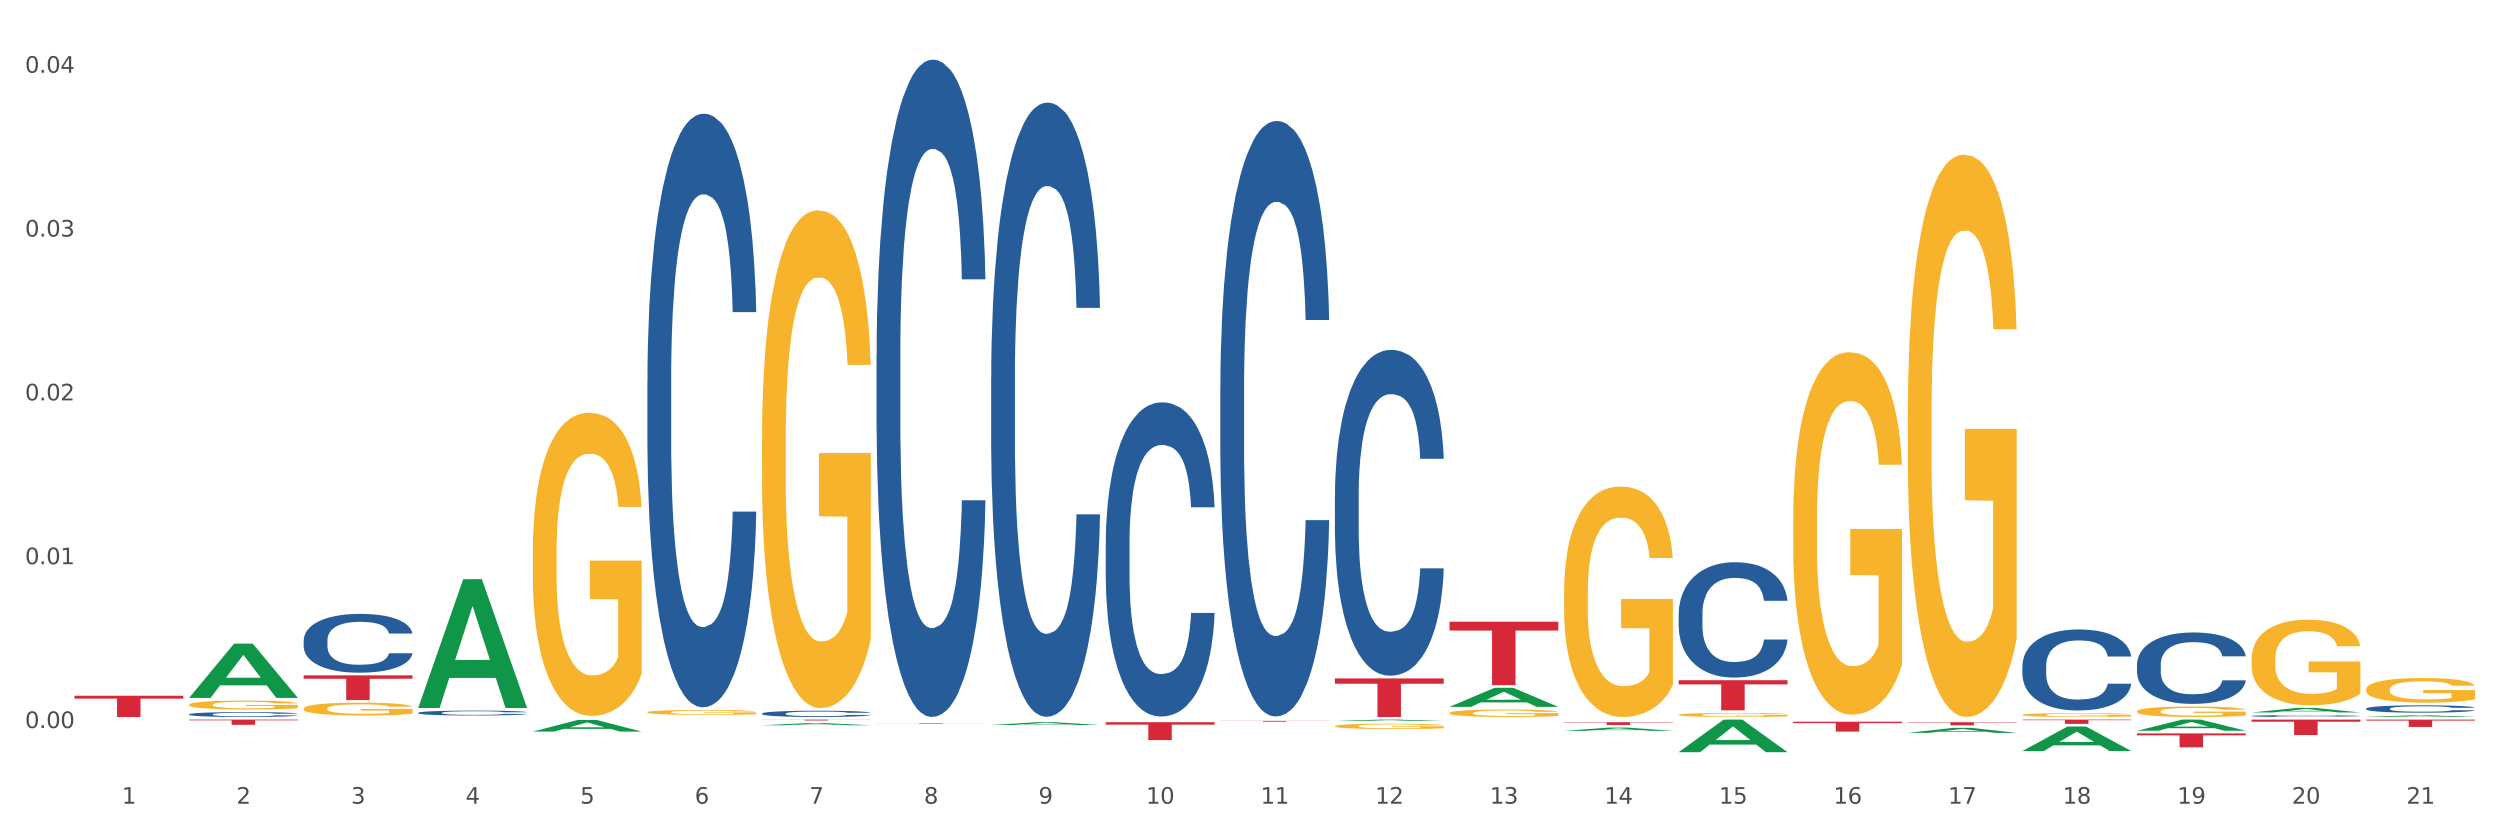 <?xml version="1.0" encoding="utf-8" standalone="no"?>
<!DOCTYPE svg PUBLIC "-//W3C//DTD SVG 1.1//EN"
  "http://www.w3.org/Graphics/SVG/1.1/DTD/svg11.dtd">
<svg xmlns:xlink="http://www.w3.org/1999/xlink" width="1080pt" height="360pt" viewBox="0 0 1080 360" xmlns="http://www.w3.org/2000/svg" version="1.1">
 <rect x="0" y="0" width="1080" height="360" fill="#333333" stroke="none"/>
 <defs>
  <style type="text/css">*{stroke-linejoin: round; stroke-linecap: butt}</style>
 </defs>
 <g id="figure_1">
  <g id="patch_1">
   <path d="M 0 360 
L 1080 360 
L 1080 0 
L 0 0 
z
" style="fill: #ffffff; stroke: #ffffff; stroke-linejoin: miter"/>
  </g>
  <g id="axes_1">
   <g id="matplotlib.axis_1">
    <g id="xtick_1">
     <g id="text_1">
      <!-- 1 -->
      <g style="fill: #4d4d4d" transform="translate(52.633 347.204) scale(0.096 -0.096)">
       <defs>
        <path id="DejaVuSans-31" d="M 794 531 
L 1825 531 
L 1825 4091 
L 703 3866 
L 703 4441 
L 1819 4666 
L 2450 4666 
L 2450 531 
L 3481 531 
L 3481 0 
L 794 0 
L 794 531 
z
" transform="scale(0.016)"/>
       </defs>
       <use xlink:href="#DejaVuSans-31"/>
      </g>
     </g>
    </g>
    <g id="xtick_2">
     <g id="text_2">
      <!-- 2 -->
      <g style="fill: #4d4d4d" transform="translate(102.133 347.204) scale(0.096 -0.096)">
       <defs>
        <path id="DejaVuSans-32" d="M 1228 531 
L 3431 531 
L 3431 0 
L 469 0 
L 469 531 
Q 828 903 1448 1529 
Q 2069 2156 2228 2338 
Q 2531 2678 2651 2914 
Q 2772 3150 2772 3378 
Q 2772 3750 2511 3984 
Q 2250 4219 1831 4219 
Q 1534 4219 1204 4116 
Q 875 4013 500 3803 
L 500 4441 
Q 881 4594 1212 4672 
Q 1544 4750 1819 4750 
Q 2544 4750 2975 4387 
Q 3406 4025 3406 3419 
Q 3406 3131 3298 2873 
Q 3191 2616 2906 2266 
Q 2828 2175 2409 1742 
Q 1991 1309 1228 531 
z
" transform="scale(0.016)"/>
       </defs>
       <use xlink:href="#DejaVuSans-32"/>
      </g>
     </g>
    </g>
    <g id="xtick_3">
     <g id="text_3">
      <!-- 3 -->
      <g style="fill: #4d4d4d" transform="translate(151.633 347.204) scale(0.096 -0.096)">
       <defs>
        <path id="DejaVuSans-33" d="M 2597 2516 
Q 3050 2419 3304 2112 
Q 3559 1806 3559 1356 
Q 3559 666 3084 287 
Q 2609 -91 1734 -91 
Q 1441 -91 1130 -33 
Q 819 25 488 141 
L 488 750 
Q 750 597 1062 519 
Q 1375 441 1716 441 
Q 2309 441 2620 675 
Q 2931 909 2931 1356 
Q 2931 1769 2642 2001 
Q 2353 2234 1838 2234 
L 1294 2234 
L 1294 2753 
L 1863 2753 
Q 2328 2753 2575 2939 
Q 2822 3125 2822 3475 
Q 2822 3834 2567 4026 
Q 2313 4219 1838 4219 
Q 1578 4219 1281 4162 
Q 984 4106 628 3988 
L 628 4550 
Q 988 4650 1302 4700 
Q 1616 4750 1894 4750 
Q 2613 4750 3031 4423 
Q 3450 4097 3450 3541 
Q 3450 3153 3228 2886 
Q 3006 2619 2597 2516 
z
" transform="scale(0.016)"/>
       </defs>
       <use xlink:href="#DejaVuSans-33"/>
      </g>
     </g>
    </g>
    <g id="xtick_4">
     <g id="text_4">
      <!-- 4 -->
      <g style="fill: #4d4d4d" transform="translate(201.133 347.204) scale(0.096 -0.096)">
       <defs>
        <path id="DejaVuSans-34" d="M 2419 4116 
L 825 1625 
L 2419 1625 
L 2419 4116 
z
M 2253 4666 
L 3047 4666 
L 3047 1625 
L 3713 1625 
L 3713 1100 
L 3047 1100 
L 3047 0 
L 2419 0 
L 2419 1100 
L 313 1100 
L 313 1709 
L 2253 4666 
z
" transform="scale(0.016)"/>
       </defs>
       <use xlink:href="#DejaVuSans-34"/>
      </g>
     </g>
    </g>
    <g id="xtick_5">
     <g id="text_5">
      <!-- 5 -->
      <g style="fill: #4d4d4d" transform="translate(250.633 347.204) scale(0.096 -0.096)">
       <defs>
        <path id="DejaVuSans-35" d="M 691 4666 
L 3169 4666 
L 3169 4134 
L 1269 4134 
L 1269 2991 
Q 1406 3038 1543 3061 
Q 1681 3084 1819 3084 
Q 2600 3084 3056 2656 
Q 3513 2228 3513 1497 
Q 3513 744 3044 326 
Q 2575 -91 1722 -91 
Q 1428 -91 1123 -41 
Q 819 9 494 109 
L 494 744 
Q 775 591 1075 516 
Q 1375 441 1709 441 
Q 2250 441 2565 725 
Q 2881 1009 2881 1497 
Q 2881 1984 2565 2268 
Q 2250 2553 1709 2553 
Q 1456 2553 1204 2497 
Q 953 2441 691 2322 
L 691 4666 
z
" transform="scale(0.016)"/>
       </defs>
       <use xlink:href="#DejaVuSans-35"/>
      </g>
     </g>
    </g>
    <g id="xtick_6">
     <g id="text_6">
      <!-- 6 -->
      <g style="fill: #4d4d4d" transform="translate(300.134 347.204) scale(0.096 -0.096)">
       <defs>
        <path id="DejaVuSans-36" d="M 2113 2584 
Q 1688 2584 1439 2293 
Q 1191 2003 1191 1497 
Q 1191 994 1439 701 
Q 1688 409 2113 409 
Q 2538 409 2786 701 
Q 3034 994 3034 1497 
Q 3034 2003 2786 2293 
Q 2538 2584 2113 2584 
z
M 3366 4563 
L 3366 3988 
Q 3128 4100 2886 4159 
Q 2644 4219 2406 4219 
Q 1781 4219 1451 3797 
Q 1122 3375 1075 2522 
Q 1259 2794 1537 2939 
Q 1816 3084 2150 3084 
Q 2853 3084 3261 2657 
Q 3669 2231 3669 1497 
Q 3669 778 3244 343 
Q 2819 -91 2113 -91 
Q 1303 -91 875 529 
Q 447 1150 447 2328 
Q 447 3434 972 4092 
Q 1497 4750 2381 4750 
Q 2619 4750 2861 4703 
Q 3103 4656 3366 4563 
z
" transform="scale(0.016)"/>
       </defs>
       <use xlink:href="#DejaVuSans-36"/>
      </g>
     </g>
    </g>
    <g id="xtick_7">
     <g id="text_7">
      <!-- 7 -->
      <g style="fill: #4d4d4d" transform="translate(349.634 347.204) scale(0.096 -0.096)">
       <defs>
        <path id="DejaVuSans-37" d="M 525 4666 
L 3525 4666 
L 3525 4397 
L 1831 0 
L 1172 0 
L 2766 4134 
L 525 4134 
L 525 4666 
z
" transform="scale(0.016)"/>
       </defs>
       <use xlink:href="#DejaVuSans-37"/>
      </g>
     </g>
    </g>
    <g id="xtick_8">
     <g id="text_8">
      <!-- 8 -->
      <g style="fill: #4d4d4d" transform="translate(399.134 347.204) scale(0.096 -0.096)">
       <defs>
        <path id="DejaVuSans-38" d="M 2034 2216 
Q 1584 2216 1326 1975 
Q 1069 1734 1069 1313 
Q 1069 891 1326 650 
Q 1584 409 2034 409 
Q 2484 409 2743 651 
Q 3003 894 3003 1313 
Q 3003 1734 2745 1975 
Q 2488 2216 2034 2216 
z
M 1403 2484 
Q 997 2584 770 2862 
Q 544 3141 544 3541 
Q 544 4100 942 4425 
Q 1341 4750 2034 4750 
Q 2731 4750 3128 4425 
Q 3525 4100 3525 3541 
Q 3525 3141 3298 2862 
Q 3072 2584 2669 2484 
Q 3125 2378 3379 2068 
Q 3634 1759 3634 1313 
Q 3634 634 3220 271 
Q 2806 -91 2034 -91 
Q 1263 -91 848 271 
Q 434 634 434 1313 
Q 434 1759 690 2068 
Q 947 2378 1403 2484 
z
M 1172 3481 
Q 1172 3119 1398 2916 
Q 1625 2713 2034 2713 
Q 2441 2713 2670 2916 
Q 2900 3119 2900 3481 
Q 2900 3844 2670 4047 
Q 2441 4250 2034 4250 
Q 1625 4250 1398 4047 
Q 1172 3844 1172 3481 
z
" transform="scale(0.016)"/>
       </defs>
       <use xlink:href="#DejaVuSans-38"/>
      </g>
     </g>
    </g>
    <g id="xtick_9">
     <g id="text_9">
      <!-- 9 -->
      <g style="fill: #4d4d4d" transform="translate(448.634 347.204) scale(0.096 -0.096)">
       <defs>
        <path id="DejaVuSans-39" d="M 703 97 
L 703 672 
Q 941 559 1184 500 
Q 1428 441 1663 441 
Q 2288 441 2617 861 
Q 2947 1281 2994 2138 
Q 2813 1869 2534 1725 
Q 2256 1581 1919 1581 
Q 1219 1581 811 2004 
Q 403 2428 403 3163 
Q 403 3881 828 4315 
Q 1253 4750 1959 4750 
Q 2769 4750 3195 4129 
Q 3622 3509 3622 2328 
Q 3622 1225 3098 567 
Q 2575 -91 1691 -91 
Q 1453 -91 1209 -44 
Q 966 3 703 97 
z
M 1959 2075 
Q 2384 2075 2632 2365 
Q 2881 2656 2881 3163 
Q 2881 3666 2632 3958 
Q 2384 4250 1959 4250 
Q 1534 4250 1286 3958 
Q 1038 3666 1038 3163 
Q 1038 2656 1286 2365 
Q 1534 2075 1959 2075 
z
" transform="scale(0.016)"/>
       </defs>
       <use xlink:href="#DejaVuSans-39"/>
      </g>
     </g>
    </g>
    <g id="xtick_10">
     <g id="text_10">
      <!-- 10 -->
      <g style="fill: #4d4d4d" transform="translate(495.079 347.204) scale(0.096 -0.096)">
       <defs>
        <path id="DejaVuSans-30" d="M 2034 4250 
Q 1547 4250 1301 3770 
Q 1056 3291 1056 2328 
Q 1056 1369 1301 889 
Q 1547 409 2034 409 
Q 2525 409 2770 889 
Q 3016 1369 3016 2328 
Q 3016 3291 2770 3770 
Q 2525 4250 2034 4250 
z
M 2034 4750 
Q 2819 4750 3233 4129 
Q 3647 3509 3647 2328 
Q 3647 1150 3233 529 
Q 2819 -91 2034 -91 
Q 1250 -91 836 529 
Q 422 1150 422 2328 
Q 422 3509 836 4129 
Q 1250 4750 2034 4750 
z
" transform="scale(0.016)"/>
       </defs>
       <use xlink:href="#DejaVuSans-31"/>
       <use xlink:href="#DejaVuSans-30" transform="translate(63.623 0)"/>
      </g>
     </g>
    </g>
    <g id="xtick_11">
     <g id="text_11">
      <!-- 11 -->
      <g style="fill: #4d4d4d" transform="translate(544.58 347.204) scale(0.096 -0.096)">
       <use xlink:href="#DejaVuSans-31"/>
       <use xlink:href="#DejaVuSans-31" transform="translate(63.623 0)"/>
      </g>
     </g>
    </g>
    <g id="xtick_12">
     <g id="text_12">
      <!-- 12 -->
      <g style="fill: #4d4d4d" transform="translate(594.08 347.204) scale(0.096 -0.096)">
       <use xlink:href="#DejaVuSans-31"/>
       <use xlink:href="#DejaVuSans-32" transform="translate(63.623 0)"/>
      </g>
     </g>
    </g>
    <g id="xtick_13">
     <g id="text_13">
      <!-- 13 -->
      <g style="fill: #4d4d4d" transform="translate(643.58 347.204) scale(0.096 -0.096)">
       <use xlink:href="#DejaVuSans-31"/>
       <use xlink:href="#DejaVuSans-33" transform="translate(63.623 0)"/>
      </g>
     </g>
    </g>
    <g id="xtick_14">
     <g id="text_14">
      <!-- 14 -->
      <g style="fill: #4d4d4d" transform="translate(693.08 347.204) scale(0.096 -0.096)">
       <use xlink:href="#DejaVuSans-31"/>
       <use xlink:href="#DejaVuSans-34" transform="translate(63.623 0)"/>
      </g>
     </g>
    </g>
    <g id="xtick_15">
     <g id="text_15">
      <!-- 15 -->
      <g style="fill: #4d4d4d" transform="translate(742.58 347.204) scale(0.096 -0.096)">
       <use xlink:href="#DejaVuSans-31"/>
       <use xlink:href="#DejaVuSans-35" transform="translate(63.623 0)"/>
      </g>
     </g>
    </g>
    <g id="xtick_16">
     <g id="text_16">
      <!-- 16 -->
      <g style="fill: #4d4d4d" transform="translate(792.08 347.204) scale(0.096 -0.096)">
       <use xlink:href="#DejaVuSans-31"/>
       <use xlink:href="#DejaVuSans-36" transform="translate(63.623 0)"/>
      </g>
     </g>
    </g>
    <g id="xtick_17">
     <g id="text_17">
      <!-- 17 -->
      <g style="fill: #4d4d4d" transform="translate(841.58 347.204) scale(0.096 -0.096)">
       <use xlink:href="#DejaVuSans-31"/>
       <use xlink:href="#DejaVuSans-37" transform="translate(63.623 0)"/>
      </g>
     </g>
    </g>
    <g id="xtick_18">
     <g id="text_18">
      <!-- 18 -->
      <g style="fill: #4d4d4d" transform="translate(891.08 347.204) scale(0.096 -0.096)">
       <use xlink:href="#DejaVuSans-31"/>
       <use xlink:href="#DejaVuSans-38" transform="translate(63.623 0)"/>
      </g>
     </g>
    </g>
    <g id="xtick_19">
     <g id="text_19">
      <!-- 19 -->
      <g style="fill: #4d4d4d" transform="translate(940.58 347.204) scale(0.096 -0.096)">
       <use xlink:href="#DejaVuSans-31"/>
       <use xlink:href="#DejaVuSans-39" transform="translate(63.623 0)"/>
      </g>
     </g>
    </g>
    <g id="xtick_20">
     <g id="text_20">
      <!-- 20 -->
      <g style="fill: #4d4d4d" transform="translate(990.08 347.204) scale(0.096 -0.096)">
       <use xlink:href="#DejaVuSans-32"/>
       <use xlink:href="#DejaVuSans-30" transform="translate(63.623 0)"/>
      </g>
     </g>
    </g>
    <g id="xtick_21">
     <g id="text_21">
      <!-- 21 -->
      <g style="fill: #4d4d4d" transform="translate(1039.58 347.204) scale(0.096 -0.096)">
       <use xlink:href="#DejaVuSans-32"/>
       <use xlink:href="#DejaVuSans-31" transform="translate(63.623 0)"/>
      </g>
     </g>
    </g>
    <g id="xtick_22"/>
    <g id="xtick_23"/>
    <g id="xtick_24"/>
    <g id="xtick_25"/>
    <g id="xtick_26"/>
    <g id="xtick_27"/>
    <g id="xtick_28"/>
    <g id="xtick_29"/>
    <g id="xtick_30"/>
    <g id="xtick_31"/>
    <g id="xtick_32"/>
    <g id="xtick_33"/>
    <g id="xtick_34"/>
    <g id="xtick_35"/>
    <g id="xtick_36"/>
    <g id="xtick_37"/>
    <g id="xtick_38"/>
    <g id="xtick_39"/>
    <g id="xtick_40"/>
    <g id="xtick_41"/>
   </g>
   <g id="matplotlib.axis_2">
    <g id="ytick_1">
     <g id="text_22">
      <!-- 0.00 -->
      <g style="fill: #4d4d4d" transform="translate(10.8 314.519) scale(0.096 -0.096)">
       <defs>
        <path id="DejaVuSans-2e" d="M 684 794 
L 1344 794 
L 1344 0 
L 684 0 
L 684 794 
z
" transform="scale(0.016)"/>
       </defs>
       <use xlink:href="#DejaVuSans-30"/>
       <use xlink:href="#DejaVuSans-2e" transform="translate(63.623 0)"/>
       <use xlink:href="#DejaVuSans-30" transform="translate(95.41 0)"/>
       <use xlink:href="#DejaVuSans-30" transform="translate(159.033 0)"/>
      </g>
     </g>
    </g>
    <g id="ytick_2">
     <g id="text_23">
      <!-- 0.01 -->
      <g style="fill: #4d4d4d" transform="translate(10.8 243.746) scale(0.096 -0.096)">
       <use xlink:href="#DejaVuSans-30"/>
       <use xlink:href="#DejaVuSans-2e" transform="translate(63.623 0)"/>
       <use xlink:href="#DejaVuSans-30" transform="translate(95.41 0)"/>
       <use xlink:href="#DejaVuSans-31" transform="translate(159.033 0)"/>
      </g>
     </g>
    </g>
    <g id="ytick_3">
     <g id="text_24">
      <!-- 0.02 -->
      <g style="fill: #4d4d4d" transform="translate(10.8 172.974) scale(0.096 -0.096)">
       <use xlink:href="#DejaVuSans-30"/>
       <use xlink:href="#DejaVuSans-2e" transform="translate(63.623 0)"/>
       <use xlink:href="#DejaVuSans-30" transform="translate(95.41 0)"/>
       <use xlink:href="#DejaVuSans-32" transform="translate(159.033 0)"/>
      </g>
     </g>
    </g>
    <g id="ytick_4">
     <g id="text_25">
      <!-- 0.03 -->
      <g style="fill: #4d4d4d" transform="translate(10.8 102.202) scale(0.096 -0.096)">
       <use xlink:href="#DejaVuSans-30"/>
       <use xlink:href="#DejaVuSans-2e" transform="translate(63.623 0)"/>
       <use xlink:href="#DejaVuSans-30" transform="translate(95.41 0)"/>
       <use xlink:href="#DejaVuSans-33" transform="translate(159.033 0)"/>
      </g>
     </g>
    </g>
    <g id="ytick_5">
     <g id="text_26">
      <!-- 0.04 -->
      <g style="fill: #4d4d4d" transform="translate(10.8 31.43) scale(0.096 -0.096)">
       <use xlink:href="#DejaVuSans-30"/>
       <use xlink:href="#DejaVuSans-2e" transform="translate(63.623 0)"/>
       <use xlink:href="#DejaVuSans-30" transform="translate(95.41 0)"/>
       <use xlink:href="#DejaVuSans-34" transform="translate(159.033 0)"/>
      </g>
     </g>
    </g>
    <g id="ytick_6"/>
    <g id="ytick_7"/>
    <g id="ytick_8"/>
    <g id="ytick_9"/>
   </g>
   <g id="PolyCollection_1">
    <path d="M 81.675 301.476 
L 81.723 301.454 
L 101.115 278.052 
L 109.163 278.029 
L 128.7 301.52 
L 119.392 301.52 
L 115.174 296.05 
L 95.152 296.05 
L 95.007 296.138 
L 90.935 301.52 
L 81.675 301.52 
L 81.675 301.476 
L 97.673 292.786 
L 112.653 292.764 
L 105.236 283.036 
L 105.139 282.992 
L 105.042 283.059 
L 97.625 292.764 
L 97.673 292.786 
L 81.675 301.476 
z
" clip-path="url(#p4545830502)" style="fill: #109648"/>
    <path d="M 180.675 305.738 
L 180.723 305.686 
L 200.115 250.215 
L 208.163 250.163 
L 227.7 305.843 
L 218.392 305.843 
L 214.174 292.877 
L 194.152 292.877 
L 194.007 293.086 
L 189.935 305.843 
L 180.675 305.843 
L 180.675 305.738 
L 196.673 285.139 
L 211.653 285.087 
L 204.236 262.031 
L 204.139 261.926 
L 204.042 262.083 
L 196.625 285.087 
L 196.673 285.139 
L 180.675 305.738 
z
" clip-path="url(#p4545830502)" style="fill: #109648"/>
    <path d="M 230.175 316.037 
L 230.223 316.032 
L 249.615 311.01 
L 257.663 311.005 
L 277.2 316.046 
L 267.892 316.046 
L 263.674 314.872 
L 243.652 314.872 
L 243.507 314.891 
L 239.435 316.046 
L 230.175 316.046 
L 230.175 316.037 
L 246.173 314.172 
L 261.153 314.167 
L 253.736 312.08 
L 253.639 312.07 
L 253.542 312.084 
L 246.125 314.167 
L 246.173 314.172 
L 230.175 316.037 
z
" clip-path="url(#p4545830502)" style="fill: #109648"/>
    <path d="M 329.175 313.303 
L 329.223 313.302 
L 348.615 312.391 
L 356.663 312.39 
L 376.2 313.304 
L 366.892 313.304 
L 362.674 313.091 
L 342.652 313.091 
L 342.507 313.095 
L 338.435 313.304 
L 329.175 313.304 
L 329.175 313.303 
L 345.173 312.964 
L 360.153 312.964 
L 352.736 312.585 
L 352.639 312.583 
L 352.542 312.586 
L 345.125 312.964 
L 345.173 312.964 
L 329.175 313.303 
z
" clip-path="url(#p4545830502)" style="fill: #109648"/>
    <path d="M 626.175 268.596 
L 673.2 268.596 
L 673.2 272.401 
L 654.702 272.427 
L 654.702 295.98 
L 644.562 295.98 
L 644.562 272.427 
L 626.175 272.401 
L 626.175 268.622 
L 626.175 268.596 
z
" clip-path="url(#p4545830502)" style="fill: #d62839"/>
    <path d="M 527.175 311.412 
L 574.2 311.412 
L 574.2 311.463 
L 555.702 311.463 
L 555.702 311.774 
L 545.562 311.774 
L 545.562 311.463 
L 527.175 311.463 
L 527.175 311.413 
L 527.175 311.412 
z
" clip-path="url(#p4545830502)" style="fill: #d62839"/>
    <path d="M 576.675 293.055 
L 623.7 293.055 
L 623.7 295.373 
L 605.202 295.388 
L 605.202 309.731 
L 595.062 309.731 
L 595.062 295.388 
L 576.675 295.373 
L 576.675 293.071 
L 576.675 293.055 
z
" clip-path="url(#p4545830502)" style="fill: #d62839"/>
    <path d="M 378.675 312.39 
L 425.7 312.39 
L 425.7 312.423 
L 407.202 312.424 
L 407.202 312.632 
L 397.062 312.632 
L 397.062 312.424 
L 378.675 312.423 
L 378.675 312.39 
L 378.675 312.39 
z
" clip-path="url(#p4545830502)" style="fill: #d62839"/>
    <path d="M 32.175 300.546 
L 79.2 300.546 
L 79.2 301.822 
L 60.702 301.831 
L 60.702 309.731 
L 50.562 309.731 
L 50.562 301.831 
L 32.175 301.822 
L 32.175 300.555 
L 32.175 300.546 
z
" clip-path="url(#p4545830502)" style="fill: #d62839"/>
    <path d="M 329.175 310.871 
L 376.2 310.871 
L 376.2 310.924 
L 357.702 310.924 
L 357.702 311.25 
L 347.562 311.25 
L 347.562 310.924 
L 329.175 310.924 
L 329.175 310.872 
L 329.175 310.871 
z
" clip-path="url(#p4545830502)" style="fill: #d62839"/>
    <path d="M 131.175 291.74 
L 178.2 291.74 
L 178.2 293.224 
L 159.702 293.234 
L 159.702 302.421 
L 149.562 302.421 
L 149.562 293.234 
L 131.175 293.224 
L 131.175 291.75 
L 131.175 291.74 
z
" clip-path="url(#p4545830502)" style="fill: #d62839"/>
    <path d="M 675.675 315.736 
L 675.723 315.734 
L 695.115 314.321 
L 703.163 314.319 
L 722.7 315.738 
L 713.392 315.738 
L 709.174 315.408 
L 689.152 315.408 
L 689.007 315.413 
L 684.935 315.738 
L 675.675 315.738 
L 675.675 315.736 
L 691.673 315.211 
L 706.653 315.209 
L 699.236 314.622 
L 699.139 314.619 
L 699.042 314.623 
L 691.625 315.209 
L 691.673 315.211 
L 675.675 315.736 
z
" clip-path="url(#p4545830502)" style="fill: #109648"/>
    <path d="M 626.175 305.355 
L 626.223 305.347 
L 645.615 297.128 
L 653.663 297.12 
L 673.2 305.37 
L 663.892 305.37 
L 659.674 303.449 
L 639.652 303.449 
L 639.507 303.48 
L 635.435 305.37 
L 626.175 305.37 
L 626.175 305.355 
L 642.173 302.303 
L 657.153 302.295 
L 649.736 298.879 
L 649.639 298.863 
L 649.542 298.887 
L 642.125 302.295 
L 642.173 302.303 
L 626.175 305.355 
z
" clip-path="url(#p4545830502)" style="fill: #109648"/>
    <path d="M 576.675 311.493 
L 576.723 311.493 
L 596.115 310.872 
L 604.163 310.871 
L 623.7 311.495 
L 614.392 311.495 
L 610.174 311.349 
L 590.152 311.349 
L 590.007 311.352 
L 585.935 311.495 
L 576.675 311.495 
L 576.675 311.493 
L 592.673 311.263 
L 607.653 311.262 
L 600.236 311.004 
L 600.139 311.003 
L 600.042 311.005 
L 592.625 311.262 
L 592.673 311.263 
L 576.675 311.493 
z
" clip-path="url(#p4545830502)" style="fill: #109648"/>
    <path d="M 428.175 313.21 
L 428.223 313.209 
L 447.615 311.997 
L 455.663 311.996 
L 475.2 313.212 
L 465.892 313.212 
L 461.674 312.929 
L 441.652 312.929 
L 441.507 312.934 
L 437.435 313.212 
L 428.175 313.212 
L 428.175 313.21 
L 444.173 312.76 
L 459.153 312.759 
L 451.736 312.255 
L 451.639 312.253 
L 451.542 312.256 
L 444.125 312.759 
L 444.173 312.76 
L 428.175 313.21 
z
" clip-path="url(#p4545830502)" style="fill: #109648"/>
    <path d="M 675.675 312.001 
L 722.7 312.001 
L 722.7 312.165 
L 704.202 312.166 
L 704.202 313.179 
L 694.062 313.179 
L 694.062 312.166 
L 675.675 312.165 
L 675.675 312.002 
L 675.675 312.001 
z
" clip-path="url(#p4545830502)" style="fill: #d62839"/>
    <path d="M 81.675 310.871 
L 128.7 310.871 
L 128.7 311.183 
L 110.202 311.185 
L 110.202 313.113 
L 100.062 313.113 
L 100.062 311.185 
L 81.675 311.183 
L 81.675 310.873 
L 81.675 310.871 
z
" clip-path="url(#p4545830502)" style="fill: #d62839"/>
    <path d="M 725.175 293.853 
L 772.2 293.853 
L 772.2 295.659 
L 753.702 295.671 
L 753.702 306.851 
L 743.562 306.851 
L 743.562 295.671 
L 725.175 295.659 
L 725.175 293.865 
L 725.175 293.853 
z
" clip-path="url(#p4545830502)" style="fill: #d62839"/>
    <path d="M 873.675 310.871 
L 920.7 310.871 
L 920.7 311.128 
L 902.202 311.13 
L 902.202 312.72 
L 892.062 312.72 
L 892.062 311.13 
L 873.675 311.128 
L 873.675 310.873 
L 873.675 310.871 
z
" clip-path="url(#p4545830502)" style="fill: #d62839"/>
    <path d="M 824.175 311.983 
L 871.2 311.983 
L 871.2 312.166 
L 852.702 312.167 
L 852.702 313.301 
L 842.562 313.301 
L 842.562 312.167 
L 824.175 312.166 
L 824.175 311.984 
L 824.175 311.983 
z
" clip-path="url(#p4545830502)" style="fill: #d62839"/>
    <path d="M 923.175 316.831 
L 970.2 316.831 
L 970.2 317.665 
L 951.702 317.671 
L 951.702 322.838 
L 941.562 322.838 
L 941.562 317.671 
L 923.175 317.665 
L 923.175 316.836 
L 923.175 316.831 
z
" clip-path="url(#p4545830502)" style="fill: #d62839"/>
    <path d="M 972.675 310.871 
L 1019.7 310.871 
L 1019.7 311.794 
L 1001.202 311.8 
L 1001.202 317.512 
L 991.062 317.512 
L 991.062 311.8 
L 972.675 311.794 
L 972.675 310.878 
L 972.675 310.871 
z
" clip-path="url(#p4545830502)" style="fill: #d62839"/>
    <path d="M 725.175 324.923 
L 725.223 324.91 
L 744.615 310.884 
L 752.663 310.871 
L 772.2 324.95 
L 762.892 324.95 
L 758.674 321.671 
L 738.652 321.671 
L 738.507 321.724 
L 734.435 324.95 
L 725.175 324.95 
L 725.175 324.923 
L 741.173 319.715 
L 756.153 319.702 
L 748.736 313.872 
L 748.639 313.846 
L 748.542 313.885 
L 741.125 319.702 
L 741.173 319.715 
L 725.175 324.923 
z
" clip-path="url(#p4545830502)" style="fill: #109648"/>
    <path d="M 1022.175 310.871 
L 1069.2 310.871 
L 1069.2 311.309 
L 1050.702 311.312 
L 1050.702 314.024 
L 1040.562 314.024 
L 1040.562 311.312 
L 1022.175 311.309 
L 1022.175 310.874 
L 1022.175 310.871 
z
" clip-path="url(#p4545830502)" style="fill: #d62839"/>
    <path d="M 774.675 311.8 
L 821.7 311.8 
L 821.7 312.393 
L 803.202 312.397 
L 803.202 316.065 
L 793.062 316.065 
L 793.062 312.397 
L 774.675 312.393 
L 774.675 311.804 
L 774.675 311.8 
z
" clip-path="url(#p4545830502)" style="fill: #d62839"/>
    <path d="M 477.675 311.984 
L 524.7 311.984 
L 524.7 313.057 
L 506.202 313.064 
L 506.202 319.703 
L 496.062 319.703 
L 496.062 313.064 
L 477.675 313.057 
L 477.675 311.991 
L 477.675 311.984 
z
" clip-path="url(#p4545830502)" style="fill: #d62839"/>
    <path d="M 972.675 284.8 
L 972.731 284.767 
L 972.731 283.551 
L 972.842 282.505 
L 973.397 279.973 
L 974.23 277.88 
L 974.84 276.766 
L 975.451 275.854 
L 976.173 274.943 
L 977.061 273.998 
L 978.671 272.614 
L 979.67 271.905 
L 980.892 271.162 
L 983.113 270.082 
L 984.723 269.474 
L 986.388 268.968 
L 989.109 268.36 
L 990.885 268.09 
L 992.773 267.888 
L 995.049 267.753 
L 996.77 267.719 
L 1000.546 267.82 
L 1003.766 268.124 
L 1005.32 268.36 
L 1007.319 268.765 
L 1008.374 269.035 
L 1010.095 269.575 
L 1011.872 270.284 
L 1013.093 270.892 
L 1014.925 272.04 
L 1016.313 273.188 
L 1017.59 274.605 
L 1018.256 275.584 
L 1018.756 276.496 
L 1019.2 277.542 
L 1019.644 279.196 
L 1009.651 279.196 
L 1009.262 278.015 
L 1008.652 276.901 
L 1007.763 275.821 
L 1006.986 275.145 
L 1005.654 274.302 
L 1004.432 273.761 
L 1003.155 273.356 
L 1001.601 273.019 
L 1000.379 272.85 
L 998.658 272.715 
L 995.271 272.749 
L 992.995 273.019 
L 991.441 273.356 
L 990.441 273.66 
L 989.553 273.998 
L 988.554 274.47 
L 987.388 275.179 
L 986.555 275.821 
L 985.722 276.631 
L 985.056 277.441 
L 984.445 278.386 
L 983.945 279.399 
L 983.557 280.445 
L 983.224 281.728 
L 982.946 283.855 
L 982.946 288.48 
L 983.057 289.526 
L 983.335 290.91 
L 983.668 291.957 
L 984.223 293.206 
L 984.723 294.05 
L 985.667 295.265 
L 986.721 296.278 
L 987.554 296.919 
L 988.387 297.46 
L 989.831 298.202 
L 991.441 298.81 
L 992.829 299.181 
L 994.716 299.519 
L 995.993 299.654 
L 997.104 299.721 
L 999.824 299.721 
L 1001.767 299.62 
L 1003.932 299.384 
L 1005.598 299.08 
L 1006.986 298.709 
L 1008.541 298.101 
L 1009.54 297.527 
L 1009.54 290.472 
L 997.326 290.438 
L 997.326 285.746 
L 1019.7 285.746 
L 1019.7 299.519 
L 1018.756 300.228 
L 1017.701 300.869 
L 1016.591 301.443 
L 1014.925 302.152 
L 1012.927 302.827 
L 1011.15 303.3 
L 1009.262 303.705 
L 1007.042 304.076 
L 1004.155 304.414 
L 1002.378 304.549 
L 1000.157 304.65 
L 997.548 304.684 
L 995.271 304.616 
L 993.051 304.447 
L 990.719 304.144 
L 988.443 303.705 
L 986.721 303.266 
L 985 302.726 
L 983.168 302.017 
L 981.725 301.342 
L 980.614 300.734 
L 979.393 299.958 
L 978.06 298.945 
L 977.061 298.033 
L 976.173 297.088 
L 975.229 295.873 
L 974.563 294.826 
L 973.896 293.51 
L 973.508 292.531 
L 973.064 291.012 
L 972.731 288.885 
L 972.675 284.8 
z
" clip-path="url(#p4545830502)" style="fill: #f7b32b"/>
    <path d="M 824.175 179.057 
L 824.231 178.836 
L 824.231 170.849 
L 824.342 163.971 
L 824.897 147.332 
L 825.73 133.577 
L 826.34 126.256 
L 826.951 120.265 
L 827.673 114.275 
L 828.561 108.063 
L 830.171 98.967 
L 831.17 94.308 
L 832.392 89.427 
L 834.613 82.328 
L 836.223 78.335 
L 837.888 75.007 
L 840.609 71.013 
L 842.385 69.239 
L 844.273 67.907 
L 846.549 67.02 
L 848.27 66.798 
L 852.046 67.464 
L 855.266 69.46 
L 856.82 71.013 
L 858.819 73.676 
L 859.874 75.45 
L 861.595 79 
L 863.372 83.659 
L 864.593 87.653 
L 866.425 95.196 
L 867.813 102.739 
L 869.09 112.057 
L 869.756 118.491 
L 870.256 124.481 
L 870.7 131.358 
L 871.144 142.229 
L 861.151 142.229 
L 860.762 134.464 
L 860.152 127.143 
L 859.263 120.044 
L 858.486 115.606 
L 857.154 110.06 
L 855.932 106.51 
L 854.655 103.848 
L 853.101 101.63 
L 851.879 100.52 
L 850.158 99.633 
L 846.771 99.855 
L 844.495 101.63 
L 842.941 103.848 
L 841.941 105.845 
L 841.053 108.063 
L 840.054 111.169 
L 838.888 115.828 
L 838.055 120.044 
L 837.222 125.368 
L 836.556 130.693 
L 835.945 136.905 
L 835.445 143.56 
L 835.057 150.438 
L 834.724 158.868 
L 834.446 172.845 
L 834.446 203.24 
L 834.557 210.117 
L 834.835 219.213 
L 835.168 226.091 
L 835.723 234.3 
L 836.223 239.846 
L 837.167 247.833 
L 838.221 254.489 
L 839.054 258.704 
L 839.887 262.254 
L 841.331 267.134 
L 842.941 271.128 
L 844.329 273.568 
L 846.216 275.787 
L 847.493 276.674 
L 848.604 277.118 
L 851.324 277.118 
L 853.267 276.452 
L 855.432 274.899 
L 857.098 272.903 
L 858.486 270.462 
L 860.041 266.469 
L 861.04 262.697 
L 861.04 216.329 
L 848.826 216.107 
L 848.826 185.269 
L 871.2 185.269 
L 871.2 275.787 
L 870.256 280.446 
L 869.201 284.661 
L 868.091 288.433 
L 866.425 293.092 
L 864.427 297.529 
L 862.65 300.635 
L 860.762 303.297 
L 858.542 305.737 
L 855.655 307.956 
L 853.878 308.843 
L 851.657 309.509 
L 849.048 309.731 
L 846.771 309.287 
L 844.551 308.178 
L 842.219 306.181 
L 839.943 303.297 
L 838.221 300.413 
L 836.5 296.863 
L 834.668 292.204 
L 833.225 287.767 
L 832.114 283.774 
L 830.893 278.671 
L 829.56 272.015 
L 828.561 266.025 
L 827.673 259.813 
L 826.729 251.826 
L 826.063 244.949 
L 825.396 236.296 
L 825.008 229.863 
L 824.564 219.879 
L 824.231 205.902 
L 824.175 179.057 
z
" clip-path="url(#p4545830502)" style="fill: #f7b32b"/>
    <path d="M 675.675 256.188 
L 675.731 256.097 
L 675.731 252.825 
L 675.842 250.007 
L 676.397 243.189 
L 677.23 237.553 
L 677.84 234.553 
L 678.451 232.098 
L 679.173 229.644 
L 680.061 227.099 
L 681.671 223.372 
L 682.67 221.463 
L 683.892 219.463 
L 686.113 216.554 
L 687.723 214.917 
L 689.388 213.554 
L 692.109 211.918 
L 693.885 211.19 
L 695.773 210.645 
L 698.049 210.281 
L 699.77 210.19 
L 703.546 210.463 
L 706.766 211.281 
L 708.32 211.918 
L 710.319 213.008 
L 711.374 213.736 
L 713.095 215.19 
L 714.872 217.099 
L 716.093 218.735 
L 717.925 221.826 
L 719.313 224.917 
L 720.59 228.735 
L 721.256 231.371 
L 721.756 233.826 
L 722.2 236.644 
L 722.644 241.098 
L 712.651 241.098 
L 712.262 237.916 
L 711.652 234.916 
L 710.763 232.008 
L 709.986 230.189 
L 708.654 227.917 
L 707.432 226.462 
L 706.155 225.371 
L 704.601 224.462 
L 703.379 224.008 
L 701.658 223.644 
L 698.271 223.735 
L 695.995 224.462 
L 694.441 225.371 
L 693.441 226.19 
L 692.553 227.099 
L 691.554 228.371 
L 690.388 230.28 
L 689.555 232.008 
L 688.722 234.189 
L 688.056 236.371 
L 687.445 238.916 
L 686.945 241.643 
L 686.557 244.461 
L 686.224 247.916 
L 685.946 253.643 
L 685.946 266.097 
L 686.057 268.915 
L 686.335 272.642 
L 686.668 275.46 
L 687.223 278.823 
L 687.723 281.096 
L 688.667 284.368 
L 689.721 287.096 
L 690.554 288.823 
L 691.387 290.277 
L 692.831 292.277 
L 694.441 293.913 
L 695.829 294.913 
L 697.716 295.822 
L 698.993 296.186 
L 700.104 296.368 
L 702.824 296.368 
L 704.767 296.095 
L 706.932 295.459 
L 708.598 294.641 
L 709.986 293.641 
L 711.541 292.004 
L 712.54 290.459 
L 712.54 271.46 
L 700.326 271.369 
L 700.326 258.733 
L 722.7 258.733 
L 722.7 295.822 
L 721.756 297.731 
L 720.701 299.459 
L 719.591 301.004 
L 717.925 302.913 
L 715.927 304.731 
L 714.15 306.004 
L 712.262 307.095 
L 710.042 308.095 
L 707.155 309.004 
L 705.378 309.367 
L 703.157 309.64 
L 700.548 309.731 
L 698.271 309.549 
L 696.051 309.094 
L 693.719 308.276 
L 691.443 307.095 
L 689.721 305.913 
L 688 304.458 
L 686.168 302.549 
L 684.725 300.731 
L 683.614 299.095 
L 682.393 297.004 
L 681.06 294.277 
L 680.061 291.823 
L 679.173 289.277 
L 678.229 286.005 
L 677.563 283.187 
L 676.896 279.641 
L 676.508 277.005 
L 676.064 272.915 
L 675.731 267.188 
L 675.675 256.188 
z
" clip-path="url(#p4545830502)" style="fill: #f7b32b"/>
    <path d="M 725.175 308.795 
L 725.231 308.794 
L 725.231 308.737 
L 725.342 308.687 
L 725.897 308.568 
L 726.73 308.47 
L 727.34 308.417 
L 727.951 308.374 
L 728.673 308.331 
L 729.561 308.287 
L 731.171 308.222 
L 732.17 308.189 
L 733.392 308.154 
L 735.613 308.103 
L 737.223 308.074 
L 738.888 308.05 
L 741.609 308.022 
L 743.385 308.009 
L 745.273 308 
L 747.549 307.993 
L 749.27 307.992 
L 753.046 307.996 
L 756.266 308.011 
L 757.82 308.022 
L 759.819 308.041 
L 760.874 308.054 
L 762.595 308.079 
L 764.372 308.112 
L 765.593 308.141 
L 767.425 308.195 
L 768.813 308.249 
L 770.09 308.316 
L 770.756 308.362 
L 771.256 308.405 
L 771.7 308.454 
L 772.144 308.532 
L 762.151 308.532 
L 761.762 308.476 
L 761.152 308.424 
L 760.263 308.373 
L 759.486 308.341 
L 758.154 308.301 
L 756.932 308.276 
L 755.655 308.257 
L 754.101 308.241 
L 752.879 308.233 
L 751.158 308.227 
L 747.771 308.228 
L 745.495 308.241 
L 743.941 308.257 
L 742.941 308.271 
L 742.053 308.287 
L 741.054 308.309 
L 739.888 308.343 
L 739.055 308.373 
L 738.222 308.411 
L 737.556 308.449 
L 736.945 308.493 
L 736.445 308.541 
L 736.057 308.59 
L 735.724 308.651 
L 735.446 308.751 
L 735.446 308.968 
L 735.557 309.018 
L 735.835 309.083 
L 736.168 309.132 
L 736.723 309.191 
L 737.223 309.23 
L 738.167 309.288 
L 739.221 309.335 
L 740.054 309.365 
L 740.887 309.391 
L 742.331 309.426 
L 743.941 309.454 
L 745.329 309.472 
L 747.216 309.488 
L 748.493 309.494 
L 749.604 309.497 
L 752.324 309.497 
L 754.267 309.493 
L 756.432 309.481 
L 758.098 309.467 
L 759.486 309.45 
L 761.041 309.421 
L 762.04 309.394 
L 762.04 309.062 
L 749.826 309.061 
L 749.826 308.84 
L 772.2 308.84 
L 772.2 309.488 
L 771.256 309.521 
L 770.201 309.551 
L 769.091 309.578 
L 767.425 309.612 
L 765.427 309.643 
L 763.65 309.666 
L 761.762 309.685 
L 759.542 309.702 
L 756.655 309.718 
L 754.878 309.724 
L 752.657 309.729 
L 750.048 309.731 
L 747.771 309.728 
L 745.551 309.72 
L 743.219 309.705 
L 740.943 309.685 
L 739.221 309.664 
L 737.5 309.639 
L 735.668 309.605 
L 734.225 309.574 
L 733.114 309.545 
L 731.893 309.508 
L 730.56 309.461 
L 729.561 309.418 
L 728.673 309.373 
L 727.729 309.316 
L 727.063 309.267 
L 726.396 309.205 
L 726.008 309.159 
L 725.564 309.088 
L 725.231 308.987 
L 725.175 308.795 
z
" clip-path="url(#p4545830502)" style="fill: #f7b32b"/>
    <path d="M 774.675 224.513 
L 774.731 224.37 
L 774.731 219.222 
L 774.842 214.788 
L 775.397 204.062 
L 776.23 195.195 
L 776.84 190.476 
L 777.451 186.615 
L 778.173 182.753 
L 779.061 178.749 
L 780.671 172.886 
L 781.67 169.882 
L 782.892 166.736 
L 785.113 162.16 
L 786.723 159.585 
L 788.388 157.44 
L 791.109 154.866 
L 792.885 153.722 
L 794.773 152.864 
L 797.049 152.292 
L 798.77 152.149 
L 802.546 152.578 
L 805.766 153.865 
L 807.32 154.866 
L 809.319 156.582 
L 810.374 157.726 
L 812.095 160.014 
L 813.872 163.018 
L 815.093 165.592 
L 816.925 170.454 
L 818.313 175.317 
L 819.59 181.323 
L 820.256 185.471 
L 820.756 189.332 
L 821.2 193.765 
L 821.644 200.773 
L 811.651 200.773 
L 811.262 195.768 
L 810.652 191.048 
L 809.763 186.472 
L 808.986 183.611 
L 807.654 180.036 
L 806.432 177.748 
L 805.155 176.032 
L 803.601 174.602 
L 802.379 173.887 
L 800.658 173.315 
L 797.271 173.458 
L 794.995 174.602 
L 793.441 176.032 
L 792.441 177.319 
L 791.553 178.749 
L 790.554 180.751 
L 789.388 183.754 
L 788.555 186.472 
L 787.722 189.904 
L 787.056 193.336 
L 786.445 197.341 
L 785.945 201.631 
L 785.557 206.064 
L 785.224 211.499 
L 784.946 220.509 
L 784.946 240.101 
L 785.057 244.535 
L 785.335 250.398 
L 785.668 254.832 
L 786.223 260.123 
L 786.723 263.698 
L 787.667 268.847 
L 788.721 273.137 
L 789.554 275.855 
L 790.387 278.143 
L 791.831 281.289 
L 793.441 283.863 
L 794.829 285.436 
L 796.716 286.867 
L 797.993 287.439 
L 799.104 287.725 
L 801.824 287.725 
L 803.767 287.296 
L 805.932 286.294 
L 807.598 285.007 
L 808.986 283.434 
L 810.541 280.86 
L 811.54 278.429 
L 811.54 248.539 
L 799.326 248.396 
L 799.326 228.517 
L 821.7 228.517 
L 821.7 286.867 
L 820.756 289.87 
L 819.701 292.587 
L 818.591 295.018 
L 816.925 298.022 
L 814.927 300.882 
L 813.15 302.884 
L 811.262 304.6 
L 809.042 306.173 
L 806.155 307.603 
L 804.378 308.175 
L 802.157 308.604 
L 799.548 308.747 
L 797.271 308.461 
L 795.051 307.746 
L 792.719 306.459 
L 790.443 304.6 
L 788.721 302.741 
L 787 300.453 
L 785.168 297.449 
L 783.725 294.589 
L 782.614 292.015 
L 781.393 288.726 
L 780.06 284.435 
L 779.061 280.574 
L 778.173 276.57 
L 777.229 271.421 
L 776.563 266.988 
L 775.896 261.41 
L 775.508 257.263 
L 775.064 250.827 
L 774.731 241.818 
L 774.675 224.513 
z
" clip-path="url(#p4545830502)" style="fill: #f7b32b"/>
    <path d="M 626.175 307.999 
L 626.231 307.996 
L 626.231 307.89 
L 626.342 307.799 
L 626.897 307.578 
L 627.73 307.396 
L 628.34 307.299 
L 628.951 307.219 
L 629.673 307.14 
L 630.561 307.058 
L 632.171 306.937 
L 633.17 306.875 
L 634.392 306.811 
L 636.613 306.717 
L 638.223 306.664 
L 639.888 306.619 
L 642.609 306.567 
L 644.385 306.543 
L 646.273 306.525 
L 648.549 306.514 
L 650.27 306.511 
L 654.046 306.52 
L 657.266 306.546 
L 658.82 306.567 
L 660.819 306.602 
L 661.874 306.625 
L 663.595 306.672 
L 665.372 306.734 
L 666.593 306.787 
L 668.425 306.887 
L 669.813 306.987 
L 671.09 307.111 
L 671.756 307.196 
L 672.256 307.275 
L 672.7 307.366 
L 673.144 307.511 
L 663.151 307.511 
L 662.762 307.408 
L 662.152 307.311 
L 661.263 307.216 
L 660.486 307.158 
L 659.154 307.084 
L 657.932 307.037 
L 656.655 307.002 
L 655.101 306.972 
L 653.879 306.958 
L 652.158 306.946 
L 648.771 306.949 
L 646.495 306.972 
L 644.941 307.002 
L 643.941 307.028 
L 643.053 307.058 
L 642.054 307.099 
L 640.888 307.161 
L 640.055 307.216 
L 639.222 307.287 
L 638.556 307.358 
L 637.945 307.44 
L 637.445 307.528 
L 637.057 307.619 
L 636.724 307.731 
L 636.446 307.916 
L 636.446 308.319 
L 636.557 308.41 
L 636.835 308.531 
L 637.168 308.622 
L 637.723 308.731 
L 638.223 308.804 
L 639.167 308.91 
L 640.221 308.999 
L 641.054 309.054 
L 641.887 309.101 
L 643.331 309.166 
L 644.941 309.219 
L 646.329 309.251 
L 648.216 309.281 
L 649.493 309.293 
L 650.604 309.299 
L 653.324 309.299 
L 655.267 309.29 
L 657.432 309.269 
L 659.098 309.243 
L 660.486 309.21 
L 662.041 309.157 
L 663.04 309.107 
L 663.04 308.493 
L 650.826 308.49 
L 650.826 308.081 
L 673.2 308.081 
L 673.2 309.281 
L 672.256 309.343 
L 671.201 309.399 
L 670.091 309.449 
L 668.425 309.51 
L 666.427 309.569 
L 664.65 309.61 
L 662.762 309.646 
L 660.542 309.678 
L 657.655 309.707 
L 655.878 309.719 
L 653.657 309.728 
L 651.048 309.731 
L 648.771 309.725 
L 646.551 309.71 
L 644.219 309.684 
L 641.943 309.646 
L 640.221 309.607 
L 638.5 309.56 
L 636.668 309.498 
L 635.225 309.44 
L 634.114 309.387 
L 632.893 309.319 
L 631.56 309.231 
L 630.561 309.151 
L 629.673 309.069 
L 628.729 308.963 
L 628.063 308.872 
L 627.396 308.757 
L 627.008 308.672 
L 626.564 308.54 
L 626.231 308.355 
L 626.175 307.999 
z
" clip-path="url(#p4545830502)" style="fill: #f7b32b"/>
    <path d="M 873.675 308.833 
L 873.731 308.831 
L 873.731 308.777 
L 873.842 308.729 
L 874.397 308.615 
L 875.23 308.52 
L 875.84 308.47 
L 876.451 308.429 
L 877.173 308.388 
L 878.061 308.345 
L 879.671 308.283 
L 880.67 308.251 
L 881.892 308.217 
L 884.113 308.168 
L 885.723 308.141 
L 887.388 308.118 
L 890.109 308.091 
L 891.885 308.078 
L 893.773 308.069 
L 896.049 308.063 
L 897.77 308.062 
L 901.546 308.066 
L 904.766 308.08 
L 906.32 308.091 
L 908.319 308.109 
L 909.374 308.121 
L 911.095 308.145 
L 912.872 308.177 
L 914.093 308.205 
L 915.925 308.257 
L 917.313 308.309 
L 918.59 308.373 
L 919.256 308.417 
L 919.756 308.458 
L 920.2 308.505 
L 920.644 308.58 
L 910.651 308.58 
L 910.262 308.527 
L 909.652 308.476 
L 908.763 308.427 
L 907.986 308.397 
L 906.654 308.359 
L 905.432 308.334 
L 904.155 308.316 
L 902.601 308.301 
L 901.379 308.293 
L 899.658 308.287 
L 896.271 308.289 
L 893.995 308.301 
L 892.441 308.316 
L 891.441 308.33 
L 890.553 308.345 
L 889.554 308.366 
L 888.388 308.398 
L 887.555 308.427 
L 886.722 308.464 
L 886.056 308.501 
L 885.445 308.543 
L 884.945 308.589 
L 884.557 308.636 
L 884.224 308.694 
L 883.946 308.79 
L 883.946 308.999 
L 884.057 309.046 
L 884.335 309.109 
L 884.668 309.156 
L 885.223 309.213 
L 885.723 309.251 
L 886.667 309.305 
L 887.721 309.351 
L 888.554 309.38 
L 889.387 309.405 
L 890.831 309.438 
L 892.441 309.466 
L 893.829 309.482 
L 895.716 309.498 
L 896.993 309.504 
L 898.104 309.507 
L 900.824 309.507 
L 902.767 309.502 
L 904.932 309.491 
L 906.598 309.478 
L 907.986 309.461 
L 909.541 309.434 
L 910.54 309.408 
L 910.54 309.089 
L 898.326 309.088 
L 898.326 308.876 
L 920.7 308.876 
L 920.7 309.498 
L 919.756 309.53 
L 918.701 309.559 
L 917.591 309.584 
L 915.925 309.616 
L 913.927 309.647 
L 912.15 309.668 
L 910.262 309.687 
L 908.042 309.703 
L 905.155 309.719 
L 903.378 309.725 
L 901.157 309.729 
L 898.548 309.731 
L 896.271 309.728 
L 894.051 309.72 
L 891.719 309.706 
L 889.443 309.687 
L 887.721 309.667 
L 886 309.642 
L 884.168 309.61 
L 882.725 309.58 
L 881.614 309.552 
L 880.393 309.517 
L 879.06 309.472 
L 878.061 309.431 
L 877.173 309.388 
L 876.229 309.333 
L 875.563 309.286 
L 874.896 309.226 
L 874.508 309.182 
L 874.064 309.113 
L 873.731 309.017 
L 873.675 308.833 
z
" clip-path="url(#p4545830502)" style="fill: #f7b32b"/>
    <path d="M 279.675 307.691 
L 279.731 307.689 
L 279.731 307.618 
L 279.842 307.558 
L 280.397 307.411 
L 281.23 307.29 
L 281.84 307.225 
L 282.451 307.172 
L 283.173 307.119 
L 284.061 307.064 
L 285.671 306.984 
L 286.67 306.943 
L 287.892 306.9 
L 290.113 306.837 
L 291.723 306.802 
L 293.388 306.773 
L 296.109 306.738 
L 297.885 306.722 
L 299.773 306.71 
L 302.049 306.702 
L 303.77 306.7 
L 307.546 306.706 
L 310.766 306.724 
L 312.32 306.738 
L 314.319 306.761 
L 315.374 306.777 
L 317.095 306.808 
L 318.872 306.849 
L 320.093 306.884 
L 321.925 306.951 
L 323.313 307.017 
L 324.59 307.1 
L 325.256 307.156 
L 325.756 307.209 
L 326.2 307.27 
L 326.644 307.366 
L 316.651 307.366 
L 316.262 307.297 
L 315.652 307.233 
L 314.763 307.17 
L 313.986 307.131 
L 312.654 307.082 
L 311.432 307.051 
L 310.155 307.027 
L 308.601 307.008 
L 307.379 306.998 
L 305.658 306.99 
L 302.271 306.992 
L 299.995 307.008 
L 298.441 307.027 
L 297.441 307.045 
L 296.553 307.064 
L 295.554 307.092 
L 294.388 307.133 
L 293.555 307.17 
L 292.722 307.217 
L 292.056 307.264 
L 291.445 307.319 
L 290.945 307.378 
L 290.557 307.438 
L 290.224 307.513 
L 289.946 307.636 
L 289.946 307.904 
L 290.057 307.965 
L 290.335 308.045 
L 290.668 308.106 
L 291.223 308.178 
L 291.723 308.227 
L 292.667 308.297 
L 293.721 308.356 
L 294.554 308.393 
L 295.387 308.425 
L 296.831 308.468 
L 298.441 308.503 
L 299.829 308.524 
L 301.716 308.544 
L 302.993 308.552 
L 304.104 308.556 
L 306.824 308.556 
L 308.767 308.55 
L 310.932 308.536 
L 312.598 308.519 
L 313.986 308.497 
L 315.541 308.462 
L 316.54 308.429 
L 316.54 308.019 
L 304.326 308.018 
L 304.326 307.746 
L 326.7 307.746 
L 326.7 308.544 
L 325.756 308.585 
L 324.701 308.622 
L 323.591 308.656 
L 321.925 308.697 
L 319.927 308.736 
L 318.15 308.763 
L 316.262 308.787 
L 314.042 308.808 
L 311.155 308.828 
L 309.378 308.836 
L 307.157 308.841 
L 304.548 308.843 
L 302.271 308.84 
L 300.051 308.83 
L 297.719 308.812 
L 295.443 308.787 
L 293.721 308.761 
L 292 308.73 
L 290.168 308.689 
L 288.725 308.65 
L 287.614 308.614 
L 286.393 308.569 
L 285.06 308.511 
L 284.061 308.458 
L 283.173 308.403 
L 282.229 308.333 
L 281.563 308.272 
L 280.896 308.196 
L 280.508 308.139 
L 280.064 308.051 
L 279.731 307.928 
L 279.675 307.691 
z
" clip-path="url(#p4545830502)" style="fill: #f7b32b"/>
    <path d="M 81.675 304.426 
L 81.731 304.423 
L 81.731 304.297 
L 81.842 304.189 
L 82.397 303.928 
L 83.23 303.711 
L 83.84 303.596 
L 84.451 303.502 
L 85.173 303.408 
L 86.061 303.31 
L 87.671 303.167 
L 88.67 303.094 
L 89.892 303.017 
L 92.113 302.905 
L 93.723 302.842 
L 95.388 302.79 
L 98.109 302.727 
L 99.885 302.699 
L 101.773 302.678 
L 104.049 302.664 
L 105.77 302.661 
L 109.546 302.671 
L 112.766 302.703 
L 114.32 302.727 
L 116.319 302.769 
L 117.374 302.797 
L 119.095 302.853 
L 120.872 302.926 
L 122.093 302.989 
L 123.925 303.108 
L 125.313 303.226 
L 126.59 303.373 
L 127.256 303.474 
L 127.756 303.568 
L 128.2 303.676 
L 128.644 303.847 
L 118.651 303.847 
L 118.262 303.725 
L 117.652 303.61 
L 116.763 303.498 
L 115.986 303.429 
L 114.654 303.341 
L 113.432 303.285 
L 112.155 303.244 
L 110.601 303.209 
L 109.379 303.191 
L 107.658 303.177 
L 104.271 303.181 
L 101.995 303.209 
L 100.441 303.244 
L 99.441 303.275 
L 98.553 303.31 
L 97.554 303.359 
L 96.388 303.432 
L 95.555 303.498 
L 94.722 303.582 
L 94.056 303.666 
L 93.445 303.764 
L 92.945 303.868 
L 92.557 303.976 
L 92.224 304.109 
L 91.946 304.329 
L 91.946 304.807 
L 92.057 304.915 
L 92.335 305.058 
L 92.668 305.166 
L 93.223 305.295 
L 93.723 305.383 
L 94.667 305.508 
L 95.721 305.613 
L 96.554 305.679 
L 97.387 305.735 
L 98.831 305.812 
L 100.441 305.875 
L 101.829 305.913 
L 103.716 305.948 
L 104.993 305.962 
L 106.104 305.969 
L 108.824 305.969 
L 110.767 305.958 
L 112.932 305.934 
L 114.598 305.902 
L 115.986 305.864 
L 117.541 305.801 
L 118.54 305.742 
L 118.54 305.013 
L 106.326 305.009 
L 106.326 304.524 
L 128.7 304.524 
L 128.7 305.948 
L 127.756 306.021 
L 126.701 306.087 
L 125.591 306.147 
L 123.925 306.22 
L 121.927 306.29 
L 120.15 306.339 
L 118.262 306.381 
L 116.042 306.419 
L 113.155 306.454 
L 111.378 306.468 
L 109.157 306.478 
L 106.548 306.482 
L 104.271 306.475 
L 102.051 306.457 
L 99.719 306.426 
L 97.443 306.381 
L 95.721 306.335 
L 94 306.279 
L 92.168 306.206 
L 90.725 306.136 
L 89.614 306.073 
L 88.393 305.993 
L 87.06 305.889 
L 86.061 305.794 
L 85.173 305.697 
L 84.229 305.571 
L 83.563 305.463 
L 82.896 305.327 
L 82.508 305.226 
L 82.064 305.069 
L 81.731 304.849 
L 81.675 304.426 
z
" clip-path="url(#p4545830502)" style="fill: #f7b32b"/>
    <path d="M 576.675 313.693 
L 576.731 313.691 
L 576.731 313.616 
L 576.842 313.551 
L 577.397 313.394 
L 578.23 313.265 
L 578.84 313.196 
L 579.451 313.139 
L 580.173 313.083 
L 581.061 313.024 
L 582.671 312.938 
L 583.67 312.894 
L 584.892 312.848 
L 587.113 312.782 
L 588.723 312.744 
L 590.388 312.712 
L 593.109 312.675 
L 594.885 312.658 
L 596.773 312.646 
L 599.049 312.637 
L 600.77 312.635 
L 604.546 312.641 
L 607.766 312.66 
L 609.32 312.675 
L 611.319 312.7 
L 612.374 312.717 
L 614.095 312.75 
L 615.872 312.794 
L 617.093 312.832 
L 618.925 312.903 
L 620.313 312.974 
L 621.59 313.062 
L 622.256 313.122 
L 622.756 313.179 
L 623.2 313.244 
L 623.644 313.346 
L 613.651 313.346 
L 613.262 313.273 
L 612.652 313.204 
L 611.763 313.137 
L 610.986 313.095 
L 609.654 313.043 
L 608.432 313.01 
L 607.155 312.984 
L 605.601 312.963 
L 604.379 312.953 
L 602.658 312.945 
L 599.271 312.947 
L 596.995 312.963 
L 595.441 312.984 
L 594.441 313.003 
L 593.553 313.024 
L 592.554 313.053 
L 591.388 313.097 
L 590.555 313.137 
L 589.722 313.187 
L 589.056 313.237 
L 588.445 313.296 
L 587.945 313.359 
L 587.557 313.424 
L 587.224 313.503 
L 586.946 313.635 
L 586.946 313.921 
L 587.057 313.986 
L 587.335 314.072 
L 587.668 314.137 
L 588.223 314.214 
L 588.723 314.267 
L 589.667 314.342 
L 590.721 314.405 
L 591.554 314.444 
L 592.387 314.478 
L 593.831 314.524 
L 595.441 314.561 
L 596.829 314.585 
L 598.716 314.605 
L 599.993 314.614 
L 601.104 314.618 
L 603.824 314.618 
L 605.767 314.612 
L 607.932 314.597 
L 609.598 314.578 
L 610.986 314.555 
L 612.541 314.518 
L 613.54 314.482 
L 613.54 314.045 
L 601.326 314.043 
L 601.326 313.752 
L 623.7 313.752 
L 623.7 314.605 
L 622.756 314.649 
L 621.701 314.689 
L 620.591 314.725 
L 618.925 314.769 
L 616.927 314.81 
L 615.15 314.84 
L 613.262 314.865 
L 611.042 314.888 
L 608.155 314.909 
L 606.378 314.917 
L 604.157 314.923 
L 601.548 314.925 
L 599.271 314.921 
L 597.051 314.911 
L 594.719 314.892 
L 592.443 314.865 
L 590.721 314.838 
L 589 314.804 
L 587.168 314.76 
L 585.725 314.718 
L 584.614 314.681 
L 583.393 314.633 
L 582.06 314.57 
L 581.061 314.513 
L 580.173 314.455 
L 579.229 314.38 
L 578.563 314.315 
L 577.896 314.233 
L 577.508 314.172 
L 577.064 314.078 
L 576.731 313.947 
L 576.675 313.693 
z
" clip-path="url(#p4545830502)" style="fill: #f7b32b"/>
    <path d="M 329.175 190.221 
L 329.231 190.025 
L 329.231 182.955 
L 329.342 176.867 
L 329.897 162.139 
L 330.73 149.963 
L 331.34 143.482 
L 331.951 138.18 
L 332.673 132.877 
L 333.561 127.379 
L 335.171 119.327 
L 336.17 115.203 
L 337.392 110.883 
L 339.613 104.598 
L 341.223 101.063 
L 342.888 98.118 
L 345.609 94.583 
L 347.385 93.012 
L 349.273 91.833 
L 351.549 91.048 
L 353.27 90.851 
L 357.046 91.441 
L 360.266 93.208 
L 361.82 94.583 
L 363.819 96.939 
L 364.874 98.51 
L 366.595 101.653 
L 368.372 105.777 
L 369.593 109.311 
L 371.425 115.989 
L 372.813 122.666 
L 374.09 130.914 
L 374.756 136.609 
L 375.256 141.911 
L 375.7 147.999 
L 376.144 157.622 
L 366.151 157.622 
L 365.762 150.748 
L 365.152 144.268 
L 364.263 137.983 
L 363.486 134.056 
L 362.154 129.146 
L 360.932 126.004 
L 359.655 123.647 
L 358.101 121.684 
L 356.879 120.702 
L 355.158 119.916 
L 351.771 120.113 
L 349.495 121.684 
L 347.941 123.647 
L 346.941 125.415 
L 346.053 127.379 
L 345.054 130.128 
L 343.888 134.252 
L 343.055 137.983 
L 342.222 142.697 
L 341.556 147.41 
L 340.945 152.909 
L 340.445 158.8 
L 340.057 164.888 
L 339.724 172.351 
L 339.446 184.723 
L 339.446 211.627 
L 339.557 217.715 
L 339.835 225.767 
L 340.168 231.855 
L 340.723 239.121 
L 341.223 244.03 
L 342.167 251.1 
L 343.221 256.992 
L 344.054 260.723 
L 344.887 263.865 
L 346.331 268.186 
L 347.941 271.72 
L 349.329 273.881 
L 351.216 275.845 
L 352.493 276.63 
L 353.604 277.023 
L 356.324 277.023 
L 358.267 276.434 
L 360.432 275.059 
L 362.098 273.292 
L 363.486 271.131 
L 365.041 267.596 
L 366.04 264.258 
L 366.04 223.214 
L 353.826 223.017 
L 353.826 195.72 
L 376.2 195.72 
L 376.2 275.845 
L 375.256 279.969 
L 374.201 283.7 
L 373.091 287.038 
L 371.425 291.162 
L 369.427 295.09 
L 367.65 297.839 
L 365.762 300.196 
L 363.542 302.356 
L 360.655 304.32 
L 358.878 305.106 
L 356.657 305.695 
L 354.048 305.891 
L 351.771 305.498 
L 349.551 304.517 
L 347.219 302.749 
L 344.943 300.196 
L 343.221 297.643 
L 341.5 294.501 
L 339.668 290.377 
L 338.225 286.449 
L 337.114 282.914 
L 335.893 278.398 
L 334.56 272.506 
L 333.561 267.204 
L 332.673 261.705 
L 331.729 254.635 
L 331.063 248.547 
L 330.396 240.888 
L 330.008 235.193 
L 329.564 226.356 
L 329.231 213.984 
L 329.175 190.221 
z
" clip-path="url(#p4545830502)" style="fill: #f7b32b"/>
    <path d="M 131.175 306.116 
L 131.231 306.11 
L 131.231 305.929 
L 131.342 305.772 
L 131.897 305.394 
L 132.73 305.081 
L 133.34 304.914 
L 133.951 304.778 
L 134.673 304.642 
L 135.561 304.5 
L 137.171 304.293 
L 138.17 304.187 
L 139.392 304.076 
L 141.613 303.915 
L 143.223 303.824 
L 144.888 303.748 
L 147.609 303.657 
L 149.385 303.617 
L 151.273 303.586 
L 153.549 303.566 
L 155.27 303.561 
L 159.046 303.576 
L 162.266 303.622 
L 163.82 303.657 
L 165.819 303.718 
L 166.874 303.758 
L 168.595 303.839 
L 170.372 303.945 
L 171.593 304.036 
L 173.425 304.207 
L 174.813 304.379 
L 176.09 304.591 
L 176.756 304.737 
L 177.256 304.874 
L 177.7 305.03 
L 178.144 305.278 
L 168.151 305.278 
L 167.762 305.101 
L 167.152 304.934 
L 166.263 304.773 
L 165.486 304.672 
L 164.154 304.546 
L 162.932 304.465 
L 161.655 304.404 
L 160.101 304.354 
L 158.879 304.329 
L 157.158 304.308 
L 153.771 304.313 
L 151.495 304.354 
L 149.941 304.404 
L 148.941 304.45 
L 148.053 304.5 
L 147.054 304.571 
L 145.888 304.677 
L 145.055 304.773 
L 144.222 304.894 
L 143.556 305.015 
L 142.945 305.156 
L 142.445 305.308 
L 142.057 305.464 
L 141.724 305.656 
L 141.446 305.974 
L 141.446 306.666 
L 141.557 306.822 
L 141.835 307.029 
L 142.168 307.186 
L 142.723 307.372 
L 143.223 307.499 
L 144.167 307.68 
L 145.221 307.832 
L 146.054 307.928 
L 146.887 308.009 
L 148.331 308.12 
L 149.941 308.21 
L 151.329 308.266 
L 153.216 308.316 
L 154.493 308.337 
L 155.604 308.347 
L 158.324 308.347 
L 160.267 308.332 
L 162.432 308.296 
L 164.098 308.251 
L 165.486 308.195 
L 167.041 308.104 
L 168.04 308.019 
L 168.04 306.964 
L 155.826 306.959 
L 155.826 306.257 
L 178.2 306.257 
L 178.2 308.316 
L 177.256 308.422 
L 176.201 308.518 
L 175.091 308.604 
L 173.425 308.71 
L 171.427 308.811 
L 169.65 308.882 
L 167.762 308.942 
L 165.542 308.998 
L 162.655 309.048 
L 160.878 309.069 
L 158.657 309.084 
L 156.048 309.089 
L 153.771 309.079 
L 151.551 309.053 
L 149.219 309.008 
L 146.943 308.942 
L 145.221 308.877 
L 143.5 308.796 
L 141.668 308.69 
L 140.225 308.589 
L 139.114 308.498 
L 137.893 308.382 
L 136.56 308.231 
L 135.561 308.094 
L 134.673 307.953 
L 133.729 307.771 
L 133.063 307.615 
L 132.396 307.418 
L 132.008 307.271 
L 131.564 307.044 
L 131.231 306.726 
L 131.175 306.116 
z
" clip-path="url(#p4545830502)" style="fill: #f7b32b"/>
    <path d="M 230.175 238.846 
L 230.231 238.726 
L 230.231 234.421 
L 230.342 230.714 
L 230.897 221.745 
L 231.73 214.33 
L 232.34 210.384 
L 232.951 207.155 
L 233.673 203.926 
L 234.561 200.577 
L 236.171 195.674 
L 237.17 193.163 
L 238.392 190.532 
L 240.613 186.705 
L 242.223 184.552 
L 243.888 182.758 
L 246.609 180.606 
L 248.385 179.649 
L 250.273 178.932 
L 252.549 178.453 
L 254.27 178.334 
L 258.046 178.692 
L 261.266 179.769 
L 262.82 180.606 
L 264.819 182.041 
L 265.874 182.998 
L 267.595 184.911 
L 269.372 187.422 
L 270.593 189.575 
L 272.425 193.641 
L 273.813 197.707 
L 275.09 202.73 
L 275.756 206.198 
L 276.256 209.427 
L 276.7 213.134 
L 277.144 218.994 
L 267.151 218.994 
L 266.762 214.808 
L 266.152 210.862 
L 265.263 207.035 
L 264.486 204.643 
L 263.154 201.654 
L 261.932 199.74 
L 260.655 198.305 
L 259.101 197.109 
L 257.879 196.511 
L 256.158 196.033 
L 252.771 196.152 
L 250.495 197.109 
L 248.941 198.305 
L 247.941 199.381 
L 247.053 200.577 
L 246.054 202.251 
L 244.888 204.763 
L 244.055 207.035 
L 243.222 209.905 
L 242.556 212.775 
L 241.945 216.124 
L 241.445 219.712 
L 241.057 223.419 
L 240.724 227.963 
L 240.446 235.497 
L 240.446 251.881 
L 240.557 255.588 
L 240.835 260.492 
L 241.168 264.199 
L 241.723 268.624 
L 242.223 271.613 
L 243.167 275.919 
L 244.221 279.506 
L 245.054 281.778 
L 245.887 283.692 
L 247.331 286.323 
L 248.941 288.475 
L 250.329 289.791 
L 252.216 290.987 
L 253.493 291.465 
L 254.604 291.704 
L 257.324 291.704 
L 259.267 291.346 
L 261.432 290.508 
L 263.098 289.432 
L 264.486 288.117 
L 266.041 285.964 
L 267.04 283.931 
L 267.04 258.937 
L 254.826 258.817 
L 254.826 242.194 
L 277.2 242.194 
L 277.2 290.987 
L 276.256 293.498 
L 275.201 295.77 
L 274.091 297.803 
L 272.425 300.315 
L 270.427 302.707 
L 268.65 304.381 
L 266.762 305.816 
L 264.542 307.131 
L 261.655 308.327 
L 259.878 308.806 
L 257.657 309.164 
L 255.048 309.284 
L 252.771 309.045 
L 250.551 308.447 
L 248.219 307.371 
L 245.943 305.816 
L 244.221 304.261 
L 242.5 302.348 
L 240.668 299.836 
L 239.225 297.445 
L 238.114 295.292 
L 236.893 292.541 
L 235.56 288.954 
L 234.561 285.725 
L 233.673 282.376 
L 232.729 278.071 
L 232.063 274.364 
L 231.396 269.7 
L 231.008 266.232 
L 230.564 260.85 
L 230.231 253.316 
L 230.175 238.846 
z
" clip-path="url(#p4545830502)" style="fill: #f7b32b"/>
    <path d="M 1022.175 297.829 
L 1022.231 297.82 
L 1022.231 297.47 
L 1022.342 297.169 
L 1022.897 296.44 
L 1023.73 295.838 
L 1024.34 295.517 
L 1024.951 295.255 
L 1025.673 294.993 
L 1026.561 294.721 
L 1028.171 294.323 
L 1029.17 294.119 
L 1030.392 293.905 
L 1032.613 293.594 
L 1034.223 293.419 
L 1035.888 293.274 
L 1038.609 293.099 
L 1040.385 293.021 
L 1042.273 292.963 
L 1044.549 292.924 
L 1046.27 292.914 
L 1050.046 292.943 
L 1053.266 293.031 
L 1054.82 293.099 
L 1056.819 293.215 
L 1057.874 293.293 
L 1059.595 293.448 
L 1061.372 293.652 
L 1062.593 293.827 
L 1064.425 294.158 
L 1065.813 294.488 
L 1067.09 294.896 
L 1067.756 295.177 
L 1068.256 295.44 
L 1068.7 295.741 
L 1069.144 296.217 
L 1059.151 296.217 
L 1058.762 295.877 
L 1058.152 295.556 
L 1057.263 295.245 
L 1056.486 295.051 
L 1055.154 294.808 
L 1053.932 294.653 
L 1052.655 294.536 
L 1051.101 294.439 
L 1049.879 294.391 
L 1048.158 294.352 
L 1044.771 294.361 
L 1042.495 294.439 
L 1040.941 294.536 
L 1039.941 294.624 
L 1039.053 294.721 
L 1038.054 294.857 
L 1036.888 295.061 
L 1036.055 295.245 
L 1035.222 295.479 
L 1034.556 295.712 
L 1033.945 295.984 
L 1033.445 296.275 
L 1033.057 296.576 
L 1032.724 296.945 
L 1032.446 297.557 
L 1032.446 298.888 
L 1032.557 299.189 
L 1032.835 299.587 
L 1033.168 299.889 
L 1033.723 300.248 
L 1034.223 300.491 
L 1035.167 300.84 
L 1036.221 301.132 
L 1037.054 301.316 
L 1037.887 301.472 
L 1039.331 301.686 
L 1040.941 301.86 
L 1042.329 301.967 
L 1044.216 302.064 
L 1045.493 302.103 
L 1046.604 302.123 
L 1049.324 302.123 
L 1051.267 302.094 
L 1053.432 302.026 
L 1055.098 301.938 
L 1056.486 301.831 
L 1058.041 301.656 
L 1059.04 301.491 
L 1059.04 299.461 
L 1046.826 299.451 
L 1046.826 298.101 
L 1069.2 298.101 
L 1069.2 302.064 
L 1068.256 302.268 
L 1067.201 302.453 
L 1066.091 302.618 
L 1064.425 302.822 
L 1062.427 303.016 
L 1060.65 303.152 
L 1058.762 303.269 
L 1056.542 303.376 
L 1053.655 303.473 
L 1051.878 303.512 
L 1049.657 303.541 
L 1047.048 303.551 
L 1044.771 303.531 
L 1042.551 303.483 
L 1040.219 303.395 
L 1037.943 303.269 
L 1036.221 303.143 
L 1034.5 302.987 
L 1032.668 302.783 
L 1031.225 302.589 
L 1030.114 302.414 
L 1028.893 302.191 
L 1027.56 301.899 
L 1026.561 301.637 
L 1025.673 301.365 
L 1024.729 301.015 
L 1024.063 300.714 
L 1023.396 300.335 
L 1023.008 300.054 
L 1022.564 299.617 
L 1022.231 299.005 
L 1022.175 297.829 
z
" clip-path="url(#p4545830502)" style="fill: #f7b32b"/>
    <path d="M 923.175 307.303 
L 923.231 307.298 
L 923.231 307.15 
L 923.342 307.022 
L 923.897 306.713 
L 924.73 306.457 
L 925.34 306.321 
L 925.951 306.21 
L 926.673 306.099 
L 927.561 305.983 
L 929.171 305.814 
L 930.17 305.728 
L 931.392 305.637 
L 933.613 305.505 
L 935.223 305.431 
L 936.888 305.369 
L 939.609 305.295 
L 941.385 305.262 
L 943.273 305.237 
L 945.549 305.221 
L 947.27 305.216 
L 951.046 305.229 
L 954.266 305.266 
L 955.82 305.295 
L 957.819 305.344 
L 958.874 305.377 
L 960.595 305.443 
L 962.372 305.53 
L 963.593 305.604 
L 965.425 305.744 
L 966.813 305.884 
L 968.09 306.057 
L 968.756 306.177 
L 969.256 306.288 
L 969.7 306.416 
L 970.144 306.618 
L 960.151 306.618 
L 959.762 306.474 
L 959.152 306.338 
L 958.263 306.206 
L 957.486 306.123 
L 956.154 306.02 
L 954.932 305.954 
L 953.655 305.905 
L 952.101 305.864 
L 950.879 305.843 
L 949.158 305.827 
L 945.771 305.831 
L 943.495 305.864 
L 941.941 305.905 
L 940.941 305.942 
L 940.053 305.983 
L 939.054 306.041 
L 937.888 306.128 
L 937.055 306.206 
L 936.222 306.305 
L 935.556 306.404 
L 934.945 306.519 
L 934.445 306.643 
L 934.057 306.771 
L 933.724 306.927 
L 933.446 307.187 
L 933.446 307.752 
L 933.557 307.88 
L 933.835 308.049 
L 934.168 308.177 
L 934.723 308.329 
L 935.223 308.432 
L 936.167 308.581 
L 937.221 308.704 
L 938.054 308.783 
L 938.887 308.849 
L 940.331 308.939 
L 941.941 309.013 
L 943.329 309.059 
L 945.216 309.1 
L 946.493 309.117 
L 947.604 309.125 
L 950.324 309.125 
L 952.267 309.112 
L 954.432 309.084 
L 956.098 309.046 
L 957.486 309.001 
L 959.041 308.927 
L 960.04 308.857 
L 960.04 307.995 
L 947.826 307.991 
L 947.826 307.418 
L 970.2 307.418 
L 970.2 309.1 
L 969.256 309.187 
L 968.201 309.265 
L 967.091 309.335 
L 965.425 309.422 
L 963.427 309.504 
L 961.65 309.562 
L 959.762 309.611 
L 957.542 309.657 
L 954.655 309.698 
L 952.878 309.714 
L 950.657 309.727 
L 948.048 309.731 
L 945.771 309.723 
L 943.551 309.702 
L 941.219 309.665 
L 938.943 309.611 
L 937.221 309.558 
L 935.5 309.492 
L 933.668 309.405 
L 932.225 309.323 
L 931.114 309.248 
L 929.893 309.154 
L 928.56 309.03 
L 927.561 308.919 
L 926.673 308.803 
L 925.729 308.655 
L 925.063 308.527 
L 924.396 308.366 
L 924.008 308.247 
L 923.564 308.061 
L 923.231 307.801 
L 923.175 307.303 
z
" clip-path="url(#p4545830502)" style="fill: #f7b32b"/>
    <path d="M 972.675 309.29 
L 972.731 309.29 
L 972.731 309.269 
L 972.897 309.241 
L 973.509 309.19 
L 974.287 309.152 
L 975.621 309.106 
L 976.344 309.087 
L 977.289 309.066 
L 979.234 309.032 
L 981.457 309.003 
L 983.014 308.986 
L 984.181 308.976 
L 986.794 308.958 
L 988.294 308.95 
L 989.851 308.943 
L 991.185 308.939 
L 993.408 308.934 
L 995.187 308.932 
L 997.244 308.931 
L 998.967 308.932 
L 1001.246 308.935 
L 1004.581 308.943 
L 1005.859 308.949 
L 1007.582 308.957 
L 1009.361 308.969 
L 1010.806 308.981 
L 1012.474 308.997 
L 1014.197 309.019 
L 1015.865 309.047 
L 1017.032 309.073 
L 1017.977 309.1 
L 1018.811 309.133 
L 1019.422 309.168 
L 1019.7 309.198 
L 1009.528 309.198 
L 1009.25 309.171 
L 1008.694 309.142 
L 1008.138 309.122 
L 1007.527 309.106 
L 1006.582 309.088 
L 1005.748 309.076 
L 1004.359 309.062 
L 1003.08 309.054 
L 1002.024 309.049 
L 1000.745 309.044 
L 998.022 309.04 
L 996.076 309.04 
L 994.853 309.041 
L 993.353 309.045 
L 992.074 309.05 
L 990.573 309.059 
L 989.406 309.068 
L 988.239 309.081 
L 987.572 309.089 
L 986.571 309.106 
L 985.904 309.119 
L 985.015 309.141 
L 984.515 309.157 
L 983.625 309.199 
L 983.236 309.23 
L 983.069 309.251 
L 982.958 309.274 
L 982.958 309.388 
L 983.292 309.439 
L 983.57 309.461 
L 984.014 309.486 
L 984.848 309.518 
L 986.071 309.55 
L 987.349 309.572 
L 988.406 309.586 
L 989.406 309.596 
L 990.407 309.604 
L 991.63 309.612 
L 992.63 309.616 
L 994.131 309.621 
L 995.91 309.623 
L 997.299 309.623 
L 1000.134 309.619 
L 1001.413 309.615 
L 1002.635 309.61 
L 1003.969 309.602 
L 1005.026 309.593 
L 1005.637 309.587 
L 1006.638 309.573 
L 1007.416 309.558 
L 1008.083 309.542 
L 1008.527 309.527 
L 1009.028 309.505 
L 1009.417 309.48 
L 1009.528 309.467 
L 1019.7 309.467 
L 1019.478 309.493 
L 1019.089 309.519 
L 1018.31 309.553 
L 1017.699 309.573 
L 1016.754 309.597 
L 1015.753 309.618 
L 1014.364 309.64 
L 1013.085 309.657 
L 1011.751 309.672 
L 1010.306 309.685 
L 1007.694 309.703 
L 1006.749 309.708 
L 1004.748 309.717 
L 1003.191 309.722 
L 1000.912 309.727 
L 998.578 309.73 
L 996.132 309.731 
L 993.964 309.729 
L 991.574 309.725 
L 990.073 309.721 
L 988.406 309.714 
L 986.46 309.704 
L 984.626 309.691 
L 982.903 309.677 
L 981.291 309.66 
L 979.79 309.641 
L 977.844 309.61 
L 976.399 309.579 
L 975.343 309.55 
L 974.62 309.526 
L 973.898 309.496 
L 973.509 309.474 
L 972.897 309.423 
L 972.675 309.376 
L 972.675 309.29 
z
" clip-path="url(#p4545830502)" style="fill: #255c99"/>
    <path d="M 923.175 287.09 
L 923.231 287.062 
L 923.231 286.274 
L 923.397 285.203 
L 924.009 283.231 
L 924.787 281.738 
L 926.121 279.992 
L 926.844 279.26 
L 927.789 278.443 
L 929.734 277.119 
L 931.957 275.992 
L 933.514 275.372 
L 934.681 274.978 
L 937.294 274.274 
L 938.794 273.964 
L 940.351 273.711 
L 941.685 273.541 
L 943.908 273.344 
L 945.687 273.26 
L 947.744 273.232 
L 949.467 273.26 
L 951.746 273.372 
L 955.081 273.711 
L 956.359 273.908 
L 958.082 274.246 
L 959.861 274.696 
L 961.306 275.147 
L 962.974 275.795 
L 964.697 276.64 
L 966.365 277.71 
L 967.532 278.696 
L 968.477 279.739 
L 969.311 281.006 
L 969.922 282.386 
L 970.2 283.541 
L 960.028 283.541 
L 959.75 282.499 
L 959.194 281.372 
L 958.638 280.612 
L 958.027 279.992 
L 957.082 279.288 
L 956.248 278.837 
L 954.859 278.302 
L 953.58 277.964 
L 952.524 277.767 
L 951.245 277.598 
L 948.522 277.429 
L 946.576 277.429 
L 945.353 277.485 
L 943.853 277.626 
L 942.574 277.823 
L 941.073 278.161 
L 939.906 278.527 
L 938.739 279.006 
L 938.072 279.344 
L 937.071 279.964 
L 936.404 280.471 
L 935.515 281.344 
L 935.015 281.964 
L 934.125 283.569 
L 933.736 284.752 
L 933.569 285.569 
L 933.458 286.471 
L 933.458 290.865 
L 933.792 292.837 
L 934.07 293.682 
L 934.514 294.64 
L 935.348 295.879 
L 936.571 297.09 
L 937.849 297.963 
L 938.906 298.499 
L 939.906 298.893 
L 940.907 299.203 
L 942.13 299.485 
L 943.13 299.654 
L 944.631 299.823 
L 946.41 299.907 
L 947.799 299.907 
L 950.634 299.766 
L 951.913 299.625 
L 953.135 299.428 
L 954.469 299.118 
L 955.526 298.78 
L 956.137 298.527 
L 957.138 297.992 
L 957.916 297.428 
L 958.583 296.78 
L 959.027 296.217 
L 959.528 295.372 
L 959.917 294.414 
L 960.028 293.907 
L 970.2 293.907 
L 969.978 294.921 
L 969.589 295.907 
L 968.81 297.231 
L 968.199 297.992 
L 967.254 298.921 
L 966.253 299.71 
L 964.864 300.583 
L 963.585 301.231 
L 962.251 301.794 
L 960.806 302.301 
L 958.194 303.006 
L 957.249 303.203 
L 955.248 303.541 
L 953.691 303.738 
L 951.412 303.935 
L 949.078 304.048 
L 946.632 304.076 
L 944.464 304.02 
L 942.074 303.851 
L 940.573 303.682 
L 938.906 303.428 
L 936.96 303.034 
L 935.126 302.555 
L 933.403 301.992 
L 931.791 301.344 
L 930.29 300.611 
L 928.344 299.4 
L 926.899 298.217 
L 925.843 297.118 
L 925.12 296.189 
L 924.398 295.006 
L 924.009 294.189 
L 923.397 292.217 
L 923.175 290.386 
L 923.175 287.09 
z
" clip-path="url(#p4545830502)" style="fill: #255c99"/>
    <path d="M 824.175 316.591 
L 824.223 316.589 
L 843.615 314.443 
L 851.663 314.441 
L 871.2 316.595 
L 861.892 316.595 
L 857.674 316.093 
L 837.652 316.093 
L 837.507 316.101 
L 833.435 316.595 
L 824.175 316.595 
L 824.175 316.591 
L 840.173 315.794 
L 855.153 315.792 
L 847.736 314.9 
L 847.639 314.896 
L 847.542 314.902 
L 840.125 315.792 
L 840.173 315.794 
L 824.175 316.591 
z
" clip-path="url(#p4545830502)" style="fill: #109648"/>
    <path d="M 725.175 265.274 
L 725.231 265.229 
L 725.231 263.954 
L 725.397 262.225 
L 726.009 259.04 
L 726.787 256.629 
L 728.121 253.807 
L 728.844 252.624 
L 729.789 251.305 
L 731.734 249.166 
L 733.957 247.346 
L 735.514 246.345 
L 736.681 245.708 
L 739.294 244.57 
L 740.794 244.07 
L 742.351 243.66 
L 743.685 243.387 
L 745.908 243.069 
L 747.687 242.932 
L 749.744 242.887 
L 751.467 242.932 
L 753.746 243.114 
L 757.081 243.66 
L 758.359 243.979 
L 760.082 244.525 
L 761.861 245.253 
L 763.306 245.981 
L 764.974 247.028 
L 766.697 248.393 
L 768.365 250.122 
L 769.532 251.714 
L 770.477 253.398 
L 771.311 255.445 
L 771.922 257.675 
L 772.2 259.541 
L 762.028 259.541 
L 761.75 257.857 
L 761.194 256.037 
L 760.638 254.808 
L 760.027 253.807 
L 759.082 252.67 
L 758.248 251.942 
L 756.859 251.077 
L 755.58 250.531 
L 754.524 250.213 
L 753.245 249.94 
L 750.522 249.667 
L 748.576 249.667 
L 747.353 249.758 
L 745.853 249.985 
L 744.574 250.304 
L 743.073 250.85 
L 741.906 251.441 
L 740.739 252.215 
L 740.072 252.761 
L 739.071 253.762 
L 738.404 254.581 
L 737.515 255.992 
L 737.015 256.993 
L 736.125 259.586 
L 735.736 261.497 
L 735.569 262.817 
L 735.458 264.273 
L 735.458 271.371 
L 735.792 274.557 
L 736.07 275.922 
L 736.514 277.469 
L 737.348 279.471 
L 738.571 281.428 
L 739.849 282.838 
L 740.906 283.703 
L 741.906 284.34 
L 742.907 284.84 
L 744.13 285.295 
L 745.13 285.568 
L 746.631 285.841 
L 748.41 285.978 
L 749.799 285.978 
L 752.634 285.75 
L 753.913 285.523 
L 755.135 285.204 
L 756.469 284.704 
L 757.526 284.158 
L 758.137 283.748 
L 759.138 282.884 
L 759.916 281.974 
L 760.583 280.927 
L 761.027 280.017 
L 761.528 278.652 
L 761.917 277.105 
L 762.028 276.286 
L 772.2 276.286 
L 771.978 277.924 
L 771.589 279.516 
L 770.81 281.655 
L 770.199 282.884 
L 769.254 284.385 
L 768.253 285.659 
L 766.864 287.07 
L 765.585 288.116 
L 764.251 289.026 
L 762.806 289.845 
L 760.194 290.983 
L 759.249 291.302 
L 757.248 291.848 
L 755.691 292.166 
L 753.412 292.485 
L 751.078 292.667 
L 748.632 292.712 
L 746.464 292.621 
L 744.074 292.348 
L 742.573 292.075 
L 740.906 291.666 
L 738.96 291.029 
L 737.126 290.255 
L 735.403 289.345 
L 733.791 288.298 
L 732.29 287.115 
L 730.344 285.159 
L 728.899 283.248 
L 727.843 281.473 
L 727.12 279.971 
L 726.398 278.06 
L 726.009 276.741 
L 725.397 273.556 
L 725.175 270.598 
L 725.175 265.274 
z
" clip-path="url(#p4545830502)" style="fill: #255c99"/>
    <path d="M 576.675 214.401 
L 576.731 214.273 
L 576.731 210.674 
L 576.897 205.789 
L 577.509 196.791 
L 578.287 189.978 
L 579.621 182.008 
L 580.344 178.666 
L 581.289 174.938 
L 583.234 168.896 
L 585.457 163.754 
L 587.014 160.926 
L 588.181 159.126 
L 590.794 155.913 
L 592.294 154.499 
L 593.851 153.342 
L 595.185 152.571 
L 597.408 151.671 
L 599.187 151.285 
L 601.244 151.157 
L 602.967 151.285 
L 605.246 151.799 
L 608.581 153.342 
L 609.859 154.242 
L 611.582 155.784 
L 613.361 157.841 
L 614.806 159.898 
L 616.474 162.854 
L 618.197 166.711 
L 619.865 171.595 
L 621.032 176.095 
L 621.977 180.851 
L 622.811 186.635 
L 623.422 192.934 
L 623.7 198.205 
L 613.528 198.205 
L 613.25 193.448 
L 612.694 188.306 
L 612.138 184.836 
L 611.527 182.008 
L 610.582 178.794 
L 609.748 176.737 
L 608.359 174.295 
L 607.08 172.752 
L 606.024 171.853 
L 604.745 171.081 
L 602.022 170.31 
L 600.076 170.31 
L 598.853 170.567 
L 597.353 171.21 
L 596.074 172.11 
L 594.573 173.652 
L 593.406 175.323 
L 592.239 177.509 
L 591.572 179.051 
L 590.571 181.879 
L 589.904 184.193 
L 589.015 188.178 
L 588.515 191.006 
L 587.625 198.333 
L 587.236 203.732 
L 587.069 207.46 
L 586.958 211.573 
L 586.958 231.627 
L 587.292 240.625 
L 587.57 244.481 
L 588.014 248.852 
L 588.848 254.508 
L 590.071 260.035 
L 591.349 264.02 
L 592.406 266.463 
L 593.406 268.262 
L 594.407 269.676 
L 595.63 270.962 
L 596.63 271.733 
L 598.131 272.504 
L 599.91 272.89 
L 601.299 272.89 
L 604.134 272.247 
L 605.413 271.604 
L 606.635 270.705 
L 607.969 269.291 
L 609.026 267.748 
L 609.637 266.591 
L 610.638 264.149 
L 611.416 261.578 
L 612.083 258.621 
L 612.527 256.05 
L 613.028 252.194 
L 613.417 247.823 
L 613.528 245.51 
L 623.7 245.51 
L 623.478 250.137 
L 623.089 254.636 
L 622.31 260.678 
L 621.699 264.149 
L 620.754 268.391 
L 619.753 271.99 
L 618.364 275.975 
L 617.085 278.932 
L 615.751 281.502 
L 614.306 283.816 
L 611.694 287.03 
L 610.749 287.93 
L 608.748 289.472 
L 607.191 290.372 
L 604.912 291.272 
L 602.578 291.786 
L 600.132 291.915 
L 597.964 291.658 
L 595.574 290.886 
L 594.073 290.115 
L 592.406 288.958 
L 590.46 287.158 
L 588.626 284.973 
L 586.903 282.402 
L 585.291 279.446 
L 583.79 276.104 
L 581.844 270.576 
L 580.399 265.177 
L 579.343 260.164 
L 578.62 255.922 
L 577.898 250.523 
L 577.509 246.795 
L 576.897 237.797 
L 576.675 229.441 
L 576.675 214.401 
z
" clip-path="url(#p4545830502)" style="fill: #255c99"/>
    <path d="M 527.175 167.847 
L 527.231 167.612 
L 527.231 161.034 
L 527.397 152.106 
L 528.009 135.66 
L 528.787 123.208 
L 530.121 108.642 
L 530.844 102.533 
L 531.789 95.72 
L 533.734 84.677 
L 535.957 75.28 
L 537.514 70.111 
L 538.681 66.822 
L 541.294 60.948 
L 542.794 58.364 
L 544.351 56.249 
L 545.685 54.84 
L 547.908 53.195 
L 549.687 52.49 
L 551.744 52.255 
L 553.467 52.49 
L 555.746 53.43 
L 559.081 56.249 
L 560.359 57.894 
L 562.082 60.713 
L 563.861 64.472 
L 565.306 68.231 
L 566.974 73.635 
L 568.697 80.683 
L 570.365 89.611 
L 571.532 97.834 
L 572.477 106.527 
L 573.311 117.099 
L 573.922 128.612 
L 574.2 138.244 
L 564.028 138.244 
L 563.75 129.551 
L 563.194 120.154 
L 562.638 113.81 
L 562.027 108.642 
L 561.082 102.768 
L 560.248 99.009 
L 558.859 94.545 
L 557.58 91.726 
L 556.524 90.081 
L 555.245 88.671 
L 552.522 87.262 
L 550.576 87.262 
L 549.353 87.732 
L 547.853 88.906 
L 546.574 90.551 
L 545.073 93.37 
L 543.906 96.425 
L 542.739 100.419 
L 542.072 103.238 
L 541.071 108.407 
L 540.404 112.636 
L 539.515 119.919 
L 539.015 125.088 
L 538.125 138.479 
L 537.736 148.347 
L 537.569 155.16 
L 537.458 162.678 
L 537.458 199.329 
L 537.792 215.775 
L 538.07 222.824 
L 538.514 230.812 
L 539.348 241.149 
L 540.571 251.252 
L 541.849 258.535 
L 542.906 262.999 
L 543.906 266.288 
L 544.907 268.873 
L 546.13 271.222 
L 547.13 272.632 
L 548.631 274.041 
L 550.41 274.746 
L 551.799 274.746 
L 554.634 273.571 
L 555.913 272.397 
L 557.135 270.752 
L 558.469 268.168 
L 559.526 265.348 
L 560.137 263.234 
L 561.138 258.77 
L 561.916 254.071 
L 562.583 248.667 
L 563.027 243.969 
L 563.528 236.92 
L 563.917 228.932 
L 564.028 224.703 
L 574.2 224.703 
L 573.978 233.161 
L 573.589 241.384 
L 572.81 252.427 
L 572.199 258.77 
L 571.254 266.523 
L 570.253 273.102 
L 568.864 280.385 
L 567.585 285.788 
L 566.251 290.487 
L 564.806 294.716 
L 562.194 300.59 
L 561.249 302.234 
L 559.248 305.054 
L 557.691 306.698 
L 555.412 308.343 
L 553.078 309.283 
L 550.632 309.518 
L 548.464 309.048 
L 546.074 307.638 
L 544.573 306.228 
L 542.906 304.114 
L 540.96 300.825 
L 539.126 296.831 
L 537.403 292.132 
L 535.791 286.728 
L 534.29 280.62 
L 532.344 270.517 
L 530.899 260.65 
L 529.843 251.487 
L 529.12 243.734 
L 528.398 233.866 
L 528.009 227.053 
L 527.397 210.607 
L 527.175 195.335 
L 527.175 167.847 
z
" clip-path="url(#p4545830502)" style="fill: #255c99"/>
    <path d="M 873.675 287.65 
L 873.731 287.618 
L 873.731 286.724 
L 873.897 285.509 
L 874.509 283.272 
L 875.287 281.578 
L 876.621 279.597 
L 877.344 278.766 
L 878.289 277.839 
L 880.234 276.337 
L 882.457 275.059 
L 884.014 274.356 
L 885.181 273.908 
L 887.794 273.109 
L 889.294 272.758 
L 890.851 272.47 
L 892.185 272.278 
L 894.408 272.055 
L 896.187 271.959 
L 898.244 271.927 
L 899.967 271.959 
L 902.246 272.087 
L 905.581 272.47 
L 906.859 272.694 
L 908.582 273.077 
L 910.361 273.589 
L 911.806 274.1 
L 913.474 274.835 
L 915.197 275.794 
L 916.865 277.008 
L 918.032 278.127 
L 918.977 279.309 
L 919.811 280.747 
L 920.422 282.313 
L 920.7 283.624 
L 910.528 283.624 
L 910.25 282.441 
L 909.694 281.163 
L 909.138 280.3 
L 908.527 279.597 
L 907.582 278.798 
L 906.748 278.287 
L 905.359 277.679 
L 904.08 277.296 
L 903.024 277.072 
L 901.745 276.88 
L 899.022 276.689 
L 897.076 276.689 
L 895.853 276.753 
L 894.353 276.912 
L 893.074 277.136 
L 891.573 277.52 
L 890.406 277.935 
L 889.239 278.478 
L 888.572 278.862 
L 887.571 279.565 
L 886.904 280.14 
L 886.015 281.131 
L 885.515 281.834 
L 884.625 283.656 
L 884.236 284.998 
L 884.069 285.925 
L 883.958 286.947 
L 883.958 291.933 
L 884.292 294.17 
L 884.57 295.129 
L 885.014 296.215 
L 885.848 297.621 
L 887.071 298.995 
L 888.349 299.986 
L 889.406 300.593 
L 890.406 301.041 
L 891.407 301.392 
L 892.63 301.712 
L 893.63 301.904 
L 895.131 302.095 
L 896.91 302.191 
L 898.299 302.191 
L 901.134 302.031 
L 902.413 301.872 
L 903.635 301.648 
L 904.969 301.296 
L 906.026 300.913 
L 906.637 300.625 
L 907.638 300.018 
L 908.416 299.379 
L 909.083 298.644 
L 909.527 298.005 
L 910.028 297.046 
L 910.417 295.959 
L 910.528 295.384 
L 920.7 295.384 
L 920.478 296.535 
L 920.089 297.653 
L 919.31 299.155 
L 918.699 300.018 
L 917.754 301.073 
L 916.753 301.968 
L 915.364 302.958 
L 914.085 303.693 
L 912.751 304.332 
L 911.306 304.908 
L 908.694 305.707 
L 907.749 305.93 
L 905.748 306.314 
L 904.191 306.538 
L 901.912 306.761 
L 899.578 306.889 
L 897.132 306.921 
L 894.964 306.857 
L 892.574 306.665 
L 891.073 306.474 
L 889.406 306.186 
L 887.46 305.739 
L 885.626 305.195 
L 883.903 304.556 
L 882.291 303.821 
L 880.79 302.99 
L 878.844 301.616 
L 877.399 300.274 
L 876.343 299.027 
L 875.62 297.973 
L 874.898 296.631 
L 874.509 295.704 
L 873.897 293.467 
L 873.675 291.389 
L 873.675 287.65 
z
" clip-path="url(#p4545830502)" style="fill: #255c99"/>
    <path d="M 279.675 164.34 
L 279.731 164.106 
L 279.731 157.549 
L 279.897 148.649 
L 280.509 132.256 
L 281.287 119.843 
L 282.621 105.323 
L 283.344 99.234 
L 284.289 92.442 
L 286.234 81.435 
L 288.457 72.067 
L 290.014 66.915 
L 291.181 63.636 
L 293.794 57.781 
L 295.294 55.205 
L 296.851 53.098 
L 298.185 51.692 
L 300.408 50.053 
L 302.187 49.35 
L 304.244 49.116 
L 305.967 49.35 
L 308.246 50.287 
L 311.581 53.098 
L 312.859 54.737 
L 314.582 57.547 
L 316.361 61.294 
L 317.806 65.042 
L 319.474 70.428 
L 321.197 77.454 
L 322.865 86.353 
L 324.032 94.55 
L 324.977 103.215 
L 325.811 113.754 
L 326.422 125.23 
L 326.7 134.832 
L 316.528 134.832 
L 316.25 126.166 
L 315.694 116.799 
L 315.138 110.475 
L 314.527 105.323 
L 313.582 99.468 
L 312.748 95.721 
L 311.359 91.271 
L 310.08 88.461 
L 309.024 86.822 
L 307.745 85.417 
L 305.022 84.011 
L 303.076 84.011 
L 301.853 84.48 
L 300.353 85.651 
L 299.074 87.29 
L 297.573 90.1 
L 296.406 93.145 
L 295.239 97.126 
L 294.572 99.937 
L 293.571 105.089 
L 292.904 109.304 
L 292.015 116.564 
L 291.515 121.717 
L 290.625 135.066 
L 290.236 144.902 
L 290.069 151.694 
L 289.958 159.188 
L 289.958 195.722 
L 290.292 212.116 
L 290.57 219.142 
L 291.014 227.105 
L 291.848 237.409 
L 293.071 247.48 
L 294.349 254.74 
L 295.406 259.189 
L 296.406 262.468 
L 297.407 265.044 
L 298.63 267.386 
L 299.63 268.791 
L 301.131 270.197 
L 302.91 270.899 
L 304.299 270.899 
L 307.134 269.728 
L 308.413 268.557 
L 309.635 266.918 
L 310.969 264.342 
L 312.026 261.531 
L 312.637 259.424 
L 313.637 254.974 
L 314.416 250.29 
L 315.083 244.903 
L 315.527 240.22 
L 316.028 233.194 
L 316.417 225.231 
L 316.528 221.016 
L 326.7 221.016 
L 326.478 229.447 
L 326.089 237.643 
L 325.31 248.651 
L 324.699 254.974 
L 323.754 262.702 
L 322.753 269.26 
L 321.364 276.52 
L 320.085 281.906 
L 318.751 286.59 
L 317.306 290.806 
L 314.694 296.661 
L 313.749 298.3 
L 311.748 301.11 
L 310.191 302.75 
L 307.912 304.389 
L 305.578 305.326 
L 303.132 305.56 
L 300.964 305.092 
L 298.574 303.686 
L 297.073 302.281 
L 295.406 300.173 
L 293.46 296.895 
L 291.626 292.913 
L 289.903 288.23 
L 288.291 282.843 
L 286.79 276.754 
L 284.844 266.684 
L 283.399 256.847 
L 282.343 247.714 
L 281.62 239.985 
L 280.898 230.149 
L 280.509 223.357 
L 279.897 206.964 
L 279.675 191.741 
L 279.675 164.34 
z
" clip-path="url(#p4545830502)" style="fill: #255c99"/>
    <path d="M 180.675 307.933 
L 180.731 307.931 
L 180.731 307.877 
L 180.897 307.803 
L 181.509 307.668 
L 182.287 307.566 
L 183.621 307.446 
L 184.344 307.396 
L 185.289 307.34 
L 187.234 307.25 
L 189.457 307.172 
L 191.014 307.13 
L 192.181 307.103 
L 194.794 307.055 
L 196.294 307.033 
L 197.851 307.016 
L 199.185 307.004 
L 201.408 306.991 
L 203.187 306.985 
L 205.244 306.983 
L 206.967 306.985 
L 209.246 306.993 
L 212.581 307.016 
L 213.859 307.03 
L 215.582 307.053 
L 217.361 307.084 
L 218.806 307.114 
L 220.474 307.159 
L 222.197 307.217 
L 223.865 307.29 
L 225.032 307.358 
L 225.977 307.429 
L 226.811 307.516 
L 227.422 307.61 
L 227.7 307.689 
L 217.528 307.689 
L 217.25 307.618 
L 216.694 307.541 
L 216.138 307.489 
L 215.527 307.446 
L 214.582 307.398 
L 213.748 307.367 
L 212.359 307.331 
L 211.08 307.307 
L 210.024 307.294 
L 208.745 307.282 
L 206.022 307.271 
L 204.076 307.271 
L 202.853 307.275 
L 201.353 307.284 
L 200.074 307.298 
L 198.573 307.321 
L 197.406 307.346 
L 196.239 307.379 
L 195.572 307.402 
L 194.571 307.444 
L 193.904 307.479 
L 193.015 307.539 
L 192.515 307.581 
L 191.625 307.691 
L 191.236 307.772 
L 191.069 307.828 
L 190.958 307.89 
L 190.958 308.191 
L 191.292 308.326 
L 191.57 308.384 
L 192.014 308.45 
L 192.848 308.535 
L 194.071 308.618 
L 195.349 308.677 
L 196.406 308.714 
L 197.406 308.741 
L 198.407 308.762 
L 199.63 308.782 
L 200.63 308.793 
L 202.131 308.805 
L 203.91 308.811 
L 205.299 308.811 
L 208.134 308.801 
L 209.412 308.791 
L 210.635 308.778 
L 211.969 308.757 
L 213.026 308.733 
L 213.637 308.716 
L 214.637 308.679 
L 215.416 308.641 
L 216.083 308.596 
L 216.527 308.558 
L 217.028 308.5 
L 217.417 308.434 
L 217.528 308.4 
L 227.7 308.4 
L 227.478 308.469 
L 227.089 308.537 
L 226.31 308.627 
L 225.699 308.679 
L 224.754 308.743 
L 223.753 308.797 
L 222.364 308.857 
L 221.085 308.901 
L 219.751 308.94 
L 218.306 308.975 
L 215.694 309.023 
L 214.749 309.036 
L 212.748 309.059 
L 211.191 309.073 
L 208.912 309.086 
L 206.578 309.094 
L 204.132 309.096 
L 201.964 309.092 
L 199.574 309.081 
L 198.073 309.069 
L 196.406 309.052 
L 194.46 309.025 
L 192.626 308.992 
L 190.903 308.953 
L 189.291 308.909 
L 187.79 308.859 
L 185.844 308.776 
L 184.399 308.695 
L 183.343 308.62 
L 182.62 308.556 
L 181.898 308.475 
L 181.509 308.419 
L 180.897 308.284 
L 180.675 308.158 
L 180.675 307.933 
z
" clip-path="url(#p4545830502)" style="fill: #255c99"/>
    <path d="M 329.175 308.244 
L 329.231 308.242 
L 329.231 308.173 
L 329.397 308.079 
L 330.009 307.907 
L 330.787 307.776 
L 332.121 307.623 
L 332.844 307.559 
L 333.789 307.488 
L 335.734 307.372 
L 337.957 307.273 
L 339.514 307.219 
L 340.681 307.184 
L 343.294 307.123 
L 344.794 307.096 
L 346.351 307.074 
L 347.685 307.059 
L 349.908 307.041 
L 351.687 307.034 
L 353.744 307.032 
L 355.467 307.034 
L 357.746 307.044 
L 361.081 307.074 
L 362.359 307.091 
L 364.082 307.12 
L 365.861 307.16 
L 367.306 307.199 
L 368.974 307.256 
L 370.697 307.33 
L 372.365 307.424 
L 373.532 307.51 
L 374.477 307.601 
L 375.311 307.712 
L 375.922 307.833 
L 376.2 307.934 
L 366.028 307.934 
L 365.75 307.843 
L 365.194 307.744 
L 364.638 307.677 
L 364.027 307.623 
L 363.082 307.562 
L 362.248 307.522 
L 360.859 307.475 
L 359.58 307.446 
L 358.524 307.428 
L 357.245 307.414 
L 354.522 307.399 
L 352.576 307.399 
L 351.353 307.404 
L 349.853 307.416 
L 348.574 307.433 
L 347.073 307.463 
L 345.906 307.495 
L 344.739 307.537 
L 344.072 307.567 
L 343.071 307.621 
L 342.404 307.665 
L 341.515 307.742 
L 341.015 307.796 
L 340.125 307.936 
L 339.736 308.04 
L 339.569 308.111 
L 339.458 308.19 
L 339.458 308.575 
L 339.792 308.747 
L 340.07 308.821 
L 340.514 308.905 
L 341.348 309.014 
L 342.571 309.119 
L 343.849 309.196 
L 344.906 309.243 
L 345.906 309.277 
L 346.907 309.304 
L 348.13 309.329 
L 349.13 309.344 
L 350.631 309.359 
L 352.41 309.366 
L 353.799 309.366 
L 356.634 309.354 
L 357.913 309.341 
L 359.135 309.324 
L 360.469 309.297 
L 361.526 309.267 
L 362.137 309.245 
L 363.137 309.198 
L 363.916 309.149 
L 364.583 309.092 
L 365.027 309.043 
L 365.528 308.969 
L 365.917 308.885 
L 366.028 308.841 
L 376.2 308.841 
L 375.978 308.93 
L 375.589 309.016 
L 374.81 309.132 
L 374.199 309.198 
L 373.254 309.28 
L 372.253 309.349 
L 370.864 309.425 
L 369.585 309.482 
L 368.251 309.531 
L 366.806 309.576 
L 364.194 309.637 
L 363.249 309.654 
L 361.248 309.684 
L 359.691 309.701 
L 357.412 309.718 
L 355.078 309.728 
L 352.632 309.731 
L 350.464 309.726 
L 348.074 309.711 
L 346.573 309.696 
L 344.906 309.674 
L 342.96 309.64 
L 341.126 309.598 
L 339.403 309.548 
L 337.791 309.492 
L 336.29 309.428 
L 334.344 309.322 
L 332.899 309.218 
L 331.843 309.122 
L 331.12 309.041 
L 330.398 308.937 
L 330.009 308.866 
L 329.397 308.693 
L 329.175 308.533 
L 329.175 308.244 
z
" clip-path="url(#p4545830502)" style="fill: #255c99"/>
    <path d="M 378.675 153.352 
L 378.731 153.093 
L 378.731 145.831 
L 378.897 135.977 
L 379.509 117.823 
L 380.287 104.079 
L 381.621 88 
L 382.344 81.257 
L 383.289 73.736 
L 385.234 61.548 
L 387.457 51.174 
L 389.014 45.469 
L 390.181 41.838 
L 392.794 35.355 
L 394.294 32.502 
L 395.851 30.168 
L 397.185 28.612 
L 399.408 26.797 
L 401.187 26.019 
L 403.244 25.759 
L 404.967 26.019 
L 407.246 27.056 
L 410.581 30.168 
L 411.859 31.984 
L 413.582 35.096 
L 415.361 39.245 
L 416.806 43.394 
L 418.474 49.359 
L 420.197 57.139 
L 421.865 66.994 
L 423.032 76.07 
L 423.977 85.666 
L 424.811 97.336 
L 425.422 110.043 
L 425.7 120.676 
L 415.528 120.676 
L 415.25 111.081 
L 414.694 100.707 
L 414.138 93.705 
L 413.527 88 
L 412.582 81.516 
L 411.748 77.367 
L 410.359 72.44 
L 409.08 69.328 
L 408.024 67.512 
L 406.745 65.956 
L 404.022 64.4 
L 402.076 64.4 
L 400.853 64.919 
L 399.353 66.216 
L 398.074 68.031 
L 396.573 71.143 
L 395.406 74.514 
L 394.239 78.923 
L 393.572 82.035 
L 392.571 87.74 
L 391.904 92.408 
L 391.015 100.448 
L 390.515 106.153 
L 389.625 120.935 
L 389.236 131.827 
L 389.069 139.348 
L 388.958 147.647 
L 388.958 188.103 
L 389.292 206.256 
L 389.57 214.036 
L 390.014 222.854 
L 390.848 234.264 
L 392.071 245.416 
L 393.349 253.455 
L 394.406 258.383 
L 395.406 262.013 
L 396.407 264.866 
L 397.63 267.459 
L 398.63 269.015 
L 400.131 270.571 
L 401.91 271.349 
L 403.299 271.349 
L 406.134 270.053 
L 407.413 268.756 
L 408.635 266.941 
L 409.969 264.088 
L 411.026 260.976 
L 411.637 258.642 
L 412.637 253.715 
L 413.416 248.528 
L 414.083 242.563 
L 414.527 237.376 
L 415.028 229.596 
L 415.417 220.779 
L 415.528 216.111 
L 425.7 216.111 
L 425.478 225.447 
L 425.089 234.524 
L 424.31 246.713 
L 423.699 253.715 
L 422.754 262.273 
L 421.753 269.534 
L 420.364 277.573 
L 419.085 283.538 
L 417.751 288.725 
L 416.306 293.393 
L 413.694 299.876 
L 412.749 301.691 
L 410.748 304.803 
L 409.191 306.619 
L 406.912 308.434 
L 404.578 309.471 
L 402.132 309.731 
L 399.964 309.212 
L 397.574 307.656 
L 396.073 306.1 
L 394.406 303.766 
L 392.46 300.135 
L 390.626 295.727 
L 388.903 290.54 
L 387.291 284.575 
L 385.79 277.833 
L 383.844 266.681 
L 382.399 255.789 
L 381.343 245.675 
L 380.62 237.117 
L 379.898 226.225 
L 379.509 218.704 
L 378.897 200.551 
L 378.675 183.694 
L 378.675 153.352 
z
" clip-path="url(#p4545830502)" style="fill: #255c99"/>
    <path d="M 131.175 276.612 
L 131.231 276.588 
L 131.231 275.939 
L 131.397 275.057 
L 132.009 273.434 
L 132.787 272.204 
L 134.121 270.766 
L 134.844 270.163 
L 135.789 269.49 
L 137.734 268.4 
L 139.957 267.472 
L 141.514 266.962 
L 142.681 266.637 
L 145.294 266.057 
L 146.794 265.802 
L 148.351 265.593 
L 149.685 265.454 
L 151.908 265.291 
L 153.687 265.222 
L 155.744 265.199 
L 157.467 265.222 
L 159.746 265.315 
L 163.081 265.593 
L 164.359 265.755 
L 166.082 266.034 
L 167.861 266.405 
L 169.306 266.776 
L 170.974 267.309 
L 172.697 268.005 
L 174.365 268.887 
L 175.532 269.699 
L 176.477 270.557 
L 177.311 271.601 
L 177.922 272.738 
L 178.2 273.689 
L 168.028 273.689 
L 167.75 272.83 
L 167.194 271.903 
L 166.638 271.276 
L 166.027 270.766 
L 165.082 270.186 
L 164.248 269.815 
L 162.859 269.374 
L 161.58 269.096 
L 160.524 268.933 
L 159.245 268.794 
L 156.522 268.655 
L 154.576 268.655 
L 153.353 268.701 
L 151.853 268.817 
L 150.574 268.98 
L 149.073 269.258 
L 147.906 269.56 
L 146.739 269.954 
L 146.072 270.232 
L 145.071 270.743 
L 144.404 271.16 
L 143.515 271.879 
L 143.015 272.39 
L 142.125 273.712 
L 141.736 274.686 
L 141.569 275.359 
L 141.458 276.101 
L 141.458 279.72 
L 141.792 281.344 
L 142.07 282.04 
L 142.514 282.828 
L 143.348 283.849 
L 144.571 284.847 
L 145.849 285.566 
L 146.906 286.007 
L 147.906 286.331 
L 148.907 286.586 
L 150.13 286.818 
L 151.13 286.958 
L 152.631 287.097 
L 154.41 287.166 
L 155.799 287.166 
L 158.634 287.05 
L 159.912 286.934 
L 161.135 286.772 
L 162.469 286.517 
L 163.526 286.238 
L 164.137 286.03 
L 165.137 285.589 
L 165.916 285.125 
L 166.583 284.591 
L 167.027 284.128 
L 167.528 283.432 
L 167.917 282.643 
L 168.028 282.225 
L 178.2 282.225 
L 177.978 283.06 
L 177.589 283.872 
L 176.81 284.963 
L 176.199 285.589 
L 175.254 286.354 
L 174.253 287.004 
L 172.864 287.723 
L 171.585 288.257 
L 170.251 288.721 
L 168.806 289.138 
L 166.194 289.718 
L 165.249 289.88 
L 163.248 290.159 
L 161.691 290.321 
L 159.412 290.484 
L 157.078 290.576 
L 154.632 290.6 
L 152.464 290.553 
L 150.074 290.414 
L 148.573 290.275 
L 146.906 290.066 
L 144.96 289.741 
L 143.126 289.347 
L 141.403 288.883 
L 139.791 288.349 
L 138.29 287.746 
L 136.344 286.749 
L 134.899 285.775 
L 133.843 284.87 
L 133.12 284.104 
L 132.398 283.13 
L 132.009 282.457 
L 131.397 280.834 
L 131.175 279.326 
L 131.175 276.612 
z
" clip-path="url(#p4545830502)" style="fill: #255c99"/>
    <path d="M 81.675 308.57 
L 81.731 308.568 
L 81.731 308.514 
L 81.897 308.441 
L 82.509 308.306 
L 83.287 308.204 
L 84.621 308.084 
L 85.344 308.034 
L 86.289 307.978 
L 88.234 307.888 
L 90.457 307.811 
L 92.014 307.768 
L 93.181 307.742 
L 95.794 307.693 
L 97.294 307.672 
L 98.851 307.655 
L 100.185 307.643 
L 102.408 307.63 
L 104.187 307.624 
L 106.244 307.622 
L 107.967 307.624 
L 110.246 307.632 
L 113.581 307.655 
L 114.859 307.668 
L 116.582 307.691 
L 118.361 307.722 
L 119.806 307.753 
L 121.474 307.797 
L 123.197 307.855 
L 124.865 307.928 
L 126.032 307.996 
L 126.977 308.067 
L 127.811 308.154 
L 128.422 308.248 
L 128.7 308.327 
L 118.528 308.327 
L 118.25 308.256 
L 117.694 308.179 
L 117.138 308.127 
L 116.527 308.084 
L 115.582 308.036 
L 114.748 308.005 
L 113.359 307.969 
L 112.08 307.946 
L 111.024 307.932 
L 109.745 307.921 
L 107.022 307.909 
L 105.076 307.909 
L 103.853 307.913 
L 102.353 307.923 
L 101.074 307.936 
L 99.573 307.959 
L 98.406 307.984 
L 97.239 308.017 
L 96.572 308.04 
L 95.571 308.082 
L 94.904 308.117 
L 94.015 308.177 
L 93.515 308.219 
L 92.625 308.329 
L 92.236 308.41 
L 92.069 308.466 
L 91.958 308.527 
L 91.958 308.828 
L 92.292 308.962 
L 92.57 309.02 
L 93.014 309.086 
L 93.848 309.17 
L 95.071 309.253 
L 96.349 309.313 
L 97.406 309.35 
L 98.406 309.376 
L 99.407 309.398 
L 100.63 309.417 
L 101.63 309.428 
L 103.131 309.44 
L 104.91 309.446 
L 106.299 309.446 
L 109.134 309.436 
L 110.412 309.427 
L 111.635 309.413 
L 112.969 309.392 
L 114.026 309.369 
L 114.637 309.351 
L 115.638 309.315 
L 116.416 309.276 
L 117.083 309.232 
L 117.527 309.194 
L 118.028 309.136 
L 118.417 309.07 
L 118.528 309.036 
L 128.7 309.036 
L 128.478 309.105 
L 128.089 309.172 
L 127.31 309.263 
L 126.699 309.315 
L 125.754 309.378 
L 124.753 309.432 
L 123.364 309.492 
L 122.085 309.536 
L 120.751 309.575 
L 119.306 309.609 
L 116.694 309.658 
L 115.749 309.671 
L 113.748 309.694 
L 112.191 309.708 
L 109.912 309.721 
L 107.578 309.729 
L 105.132 309.731 
L 102.964 309.727 
L 100.574 309.715 
L 99.073 309.704 
L 97.406 309.687 
L 95.46 309.66 
L 93.626 309.627 
L 91.903 309.588 
L 90.291 309.544 
L 88.79 309.494 
L 86.844 309.411 
L 85.399 309.33 
L 84.343 309.255 
L 83.62 309.192 
L 82.898 309.111 
L 82.509 309.055 
L 81.897 308.92 
L 81.675 308.795 
L 81.675 308.57 
z
" clip-path="url(#p4545830502)" style="fill: #255c99"/>
    <path d="M 428.175 163.542 
L 428.231 163.3 
L 428.231 156.515 
L 428.397 147.306 
L 429.009 130.343 
L 429.787 117.5 
L 431.121 102.476 
L 431.844 96.175 
L 432.789 89.148 
L 434.734 77.758 
L 436.957 68.065 
L 438.514 62.734 
L 439.681 59.341 
L 442.294 53.283 
L 443.794 50.618 
L 445.351 48.437 
L 446.685 46.983 
L 448.908 45.286 
L 450.687 44.559 
L 452.744 44.317 
L 454.467 44.559 
L 456.746 45.529 
L 460.081 48.437 
L 461.359 50.133 
L 463.082 53.041 
L 464.861 56.918 
L 466.306 60.795 
L 467.974 66.369 
L 469.697 73.639 
L 471.365 82.847 
L 472.532 91.329 
L 473.477 100.295 
L 474.311 111.199 
L 474.922 123.073 
L 475.2 133.009 
L 465.028 133.009 
L 464.75 124.043 
L 464.194 114.35 
L 463.638 107.807 
L 463.027 102.476 
L 462.082 96.417 
L 461.248 92.54 
L 459.859 87.936 
L 458.58 85.028 
L 457.524 83.332 
L 456.245 81.878 
L 453.522 80.424 
L 451.576 80.424 
L 450.353 80.908 
L 448.853 82.12 
L 447.574 83.816 
L 446.073 86.724 
L 444.906 89.875 
L 443.739 93.994 
L 443.072 96.902 
L 442.071 102.233 
L 441.404 106.595 
L 440.515 114.107 
L 440.015 119.438 
L 439.125 133.251 
L 438.736 143.429 
L 438.569 150.456 
L 438.458 158.211 
L 438.458 196.014 
L 438.792 212.977 
L 439.07 220.247 
L 439.514 228.486 
L 440.348 239.148 
L 441.571 249.568 
L 442.849 257.08 
L 443.906 261.685 
L 444.906 265.077 
L 445.907 267.743 
L 447.13 270.166 
L 448.13 271.62 
L 449.631 273.074 
L 451.41 273.801 
L 452.799 273.801 
L 455.634 272.589 
L 456.913 271.378 
L 458.135 269.681 
L 459.469 267.016 
L 460.526 264.108 
L 461.137 261.927 
L 462.137 257.323 
L 462.916 252.476 
L 463.583 246.903 
L 464.027 242.056 
L 464.528 234.786 
L 464.917 226.547 
L 465.028 222.185 
L 475.2 222.185 
L 474.978 230.909 
L 474.589 239.39 
L 473.81 250.78 
L 473.199 257.323 
L 472.254 265.319 
L 471.253 272.105 
L 469.864 279.617 
L 468.585 285.19 
L 467.251 290.037 
L 465.806 294.399 
L 463.194 300.457 
L 462.249 302.153 
L 460.248 305.061 
L 458.691 306.757 
L 456.412 308.454 
L 454.078 309.423 
L 451.632 309.665 
L 449.464 309.181 
L 447.074 307.727 
L 445.573 306.273 
L 443.906 304.092 
L 441.96 300.699 
L 440.126 296.58 
L 438.403 291.733 
L 436.791 286.16 
L 435.29 279.859 
L 433.344 269.439 
L 431.899 259.261 
L 430.843 249.811 
L 430.12 241.814 
L 429.398 231.636 
L 429.009 224.608 
L 428.397 207.646 
L 428.175 191.894 
L 428.175 163.542 
z
" clip-path="url(#p4545830502)" style="fill: #255c99"/>
    <path d="M 477.675 234.794 
L 477.731 234.67 
L 477.731 231.199 
L 477.897 226.489 
L 478.509 217.813 
L 479.287 211.244 
L 480.621 203.559 
L 481.344 200.336 
L 482.289 196.742 
L 484.234 190.916 
L 486.457 185.958 
L 488.014 183.232 
L 489.181 181.496 
L 491.794 178.398 
L 493.294 177.034 
L 494.851 175.919 
L 496.185 175.175 
L 498.408 174.307 
L 500.187 173.935 
L 502.244 173.812 
L 503.967 173.935 
L 506.246 174.431 
L 509.581 175.919 
L 510.859 176.786 
L 512.582 178.274 
L 514.361 180.257 
L 515.806 182.24 
L 517.474 185.091 
L 519.197 188.809 
L 520.865 193.519 
L 522.032 197.857 
L 522.977 202.443 
L 523.811 208.021 
L 524.422 214.095 
L 524.7 219.176 
L 514.528 219.176 
L 514.25 214.59 
L 513.694 209.632 
L 513.138 206.286 
L 512.527 203.559 
L 511.582 200.46 
L 510.748 198.477 
L 509.359 196.122 
L 508.08 194.635 
L 507.024 193.767 
L 505.745 193.023 
L 503.022 192.28 
L 501.076 192.28 
L 499.853 192.528 
L 498.353 193.147 
L 497.074 194.015 
L 495.573 195.502 
L 494.406 197.114 
L 493.239 199.221 
L 492.572 200.708 
L 491.571 203.435 
L 490.904 205.666 
L 490.015 209.508 
L 489.515 212.235 
L 488.625 219.3 
L 488.236 224.506 
L 488.069 228.101 
L 487.958 232.067 
L 487.958 251.403 
L 488.292 260.079 
L 488.57 263.798 
L 489.014 268.012 
L 489.848 273.465 
L 491.071 278.795 
L 492.349 282.638 
L 493.406 284.993 
L 494.406 286.728 
L 495.407 288.091 
L 496.63 289.331 
L 497.63 290.074 
L 499.131 290.818 
L 500.91 291.19 
L 502.299 291.19 
L 505.134 290.57 
L 506.413 289.95 
L 507.635 289.083 
L 508.969 287.719 
L 510.026 286.232 
L 510.637 285.117 
L 511.637 282.762 
L 512.416 280.283 
L 513.083 277.432 
L 513.527 274.953 
L 514.028 271.234 
L 514.417 267.02 
L 514.528 264.789 
L 524.7 264.789 
L 524.478 269.251 
L 524.089 273.589 
L 523.31 279.415 
L 522.699 282.762 
L 521.754 286.852 
L 520.753 290.322 
L 519.364 294.165 
L 518.085 297.015 
L 516.751 299.494 
L 515.306 301.726 
L 512.694 304.824 
L 511.749 305.692 
L 509.748 307.179 
L 508.191 308.047 
L 505.912 308.914 
L 503.578 309.41 
L 501.132 309.534 
L 498.964 309.286 
L 496.574 308.543 
L 495.073 307.799 
L 493.406 306.683 
L 491.46 304.948 
L 489.626 302.841 
L 487.903 300.362 
L 486.291 297.511 
L 484.79 294.289 
L 482.844 288.959 
L 481.399 283.753 
L 480.343 278.919 
L 479.62 274.829 
L 478.898 269.623 
L 478.509 266.029 
L 477.897 257.352 
L 477.675 249.296 
L 477.675 234.794 
z
" clip-path="url(#p4545830502)" style="fill: #255c99"/>
    <path d="M 1022.175 306.124 
L 1022.231 306.122 
L 1022.231 306.04 
L 1022.397 305.929 
L 1023.009 305.725 
L 1023.787 305.571 
L 1025.121 305.39 
L 1025.844 305.315 
L 1026.789 305.23 
L 1028.734 305.093 
L 1030.957 304.977 
L 1032.514 304.912 
L 1033.681 304.872 
L 1036.294 304.799 
L 1037.794 304.767 
L 1039.351 304.741 
L 1040.685 304.723 
L 1042.908 304.703 
L 1044.687 304.694 
L 1046.744 304.691 
L 1048.467 304.694 
L 1050.746 304.706 
L 1054.081 304.741 
L 1055.359 304.761 
L 1057.082 304.796 
L 1058.861 304.843 
L 1060.306 304.889 
L 1061.974 304.956 
L 1063.697 305.044 
L 1065.365 305.154 
L 1066.532 305.256 
L 1067.477 305.364 
L 1068.311 305.495 
L 1068.922 305.638 
L 1069.2 305.757 
L 1059.028 305.757 
L 1058.75 305.65 
L 1058.194 305.533 
L 1057.638 305.454 
L 1057.027 305.39 
L 1056.082 305.317 
L 1055.248 305.271 
L 1053.859 305.215 
L 1052.58 305.18 
L 1051.524 305.16 
L 1050.245 305.143 
L 1047.522 305.125 
L 1045.576 305.125 
L 1044.353 305.131 
L 1042.853 305.146 
L 1041.574 305.166 
L 1040.073 305.201 
L 1038.906 305.239 
L 1037.739 305.288 
L 1037.072 305.323 
L 1036.071 305.387 
L 1035.404 305.44 
L 1034.515 305.53 
L 1034.015 305.594 
L 1033.125 305.76 
L 1032.736 305.883 
L 1032.569 305.967 
L 1032.458 306.06 
L 1032.458 306.515 
L 1032.792 306.719 
L 1033.07 306.806 
L 1033.514 306.905 
L 1034.348 307.033 
L 1035.571 307.159 
L 1036.849 307.249 
L 1037.906 307.304 
L 1038.906 307.345 
L 1039.907 307.377 
L 1041.13 307.406 
L 1042.13 307.424 
L 1043.631 307.441 
L 1045.41 307.45 
L 1046.799 307.45 
L 1049.634 307.435 
L 1050.912 307.421 
L 1052.135 307.4 
L 1053.469 307.368 
L 1054.526 307.333 
L 1055.137 307.307 
L 1056.138 307.252 
L 1056.916 307.194 
L 1057.583 307.127 
L 1058.027 307.068 
L 1058.528 306.981 
L 1058.917 306.882 
L 1059.028 306.829 
L 1069.2 306.829 
L 1068.978 306.934 
L 1068.589 307.036 
L 1067.81 307.173 
L 1067.199 307.252 
L 1066.254 307.348 
L 1065.253 307.43 
L 1063.864 307.52 
L 1062.585 307.587 
L 1061.251 307.645 
L 1059.806 307.698 
L 1057.194 307.77 
L 1056.249 307.791 
L 1054.248 307.826 
L 1052.691 307.846 
L 1050.412 307.867 
L 1048.078 307.878 
L 1045.632 307.881 
L 1043.464 307.875 
L 1041.074 307.858 
L 1039.573 307.84 
L 1037.906 307.814 
L 1035.96 307.773 
L 1034.126 307.724 
L 1032.403 307.666 
L 1030.791 307.599 
L 1029.29 307.523 
L 1027.344 307.398 
L 1025.899 307.275 
L 1024.843 307.162 
L 1024.12 307.065 
L 1023.398 306.943 
L 1023.009 306.859 
L 1022.397 306.655 
L 1022.175 306.465 
L 1022.175 306.124 
z
" clip-path="url(#p4545830502)" style="fill: #255c99"/>
    <path d="M 972.675 307.787 
L 972.723 307.785 
L 992.115 305.826 
L 1000.163 305.824 
L 1019.7 307.791 
L 1010.392 307.791 
L 1006.174 307.333 
L 986.152 307.333 
L 986.007 307.34 
L 981.935 307.791 
L 972.675 307.791 
L 972.675 307.787 
L 988.673 307.059 
L 1003.653 307.058 
L 996.236 306.243 
L 996.139 306.24 
L 996.042 306.245 
L 988.625 307.058 
L 988.673 307.059 
L 972.675 307.787 
z
" clip-path="url(#p4545830502)" style="fill: #109648"/>
    <path d="M 923.175 315.681 
L 923.223 315.676 
L 942.615 310.876 
L 950.663 310.871 
L 970.2 315.69 
L 960.892 315.69 
L 956.674 314.568 
L 936.652 314.568 
L 936.507 314.586 
L 932.435 315.69 
L 923.175 315.69 
L 923.175 315.681 
L 939.173 313.898 
L 954.153 313.894 
L 946.736 311.898 
L 946.639 311.889 
L 946.542 311.903 
L 939.125 313.894 
L 939.173 313.898 
L 923.175 315.681 
z
" clip-path="url(#p4545830502)" style="fill: #109648"/>
    <path d="M 873.675 324.433 
L 873.723 324.423 
L 893.115 313.87 
L 901.163 313.86 
L 920.7 324.453 
L 911.392 324.453 
L 907.174 321.986 
L 887.152 321.986 
L 887.007 322.026 
L 882.935 324.453 
L 873.675 324.453 
L 873.675 324.433 
L 889.673 320.514 
L 904.653 320.504 
L 897.236 316.118 
L 897.139 316.098 
L 897.042 316.128 
L 889.625 320.504 
L 889.673 320.514 
L 873.675 324.433 
z
" clip-path="url(#p4545830502)" style="fill: #109648"/>
    <path d="M 1022.175 309.729 
L 1022.223 309.729 
L 1041.615 309.022 
L 1049.663 309.022 
L 1069.2 309.731 
L 1059.892 309.731 
L 1055.674 309.566 
L 1035.652 309.566 
L 1035.507 309.568 
L 1031.435 309.731 
L 1022.175 309.731 
L 1022.175 309.729 
L 1038.173 309.467 
L 1053.153 309.466 
L 1045.736 309.173 
L 1045.639 309.171 
L 1045.542 309.173 
L 1038.125 309.466 
L 1038.173 309.467 
L 1022.175 309.729 
z
" clip-path="url(#p4545830502)" style="fill: #109648"/>
   </g>
  </g>
 </g>
 <defs>
  <clipPath id="p4545830502">
   <rect x="32.175" y="10.8" width="1037.025" height="329.109"/>
  </clipPath>
 </defs>
</svg>

